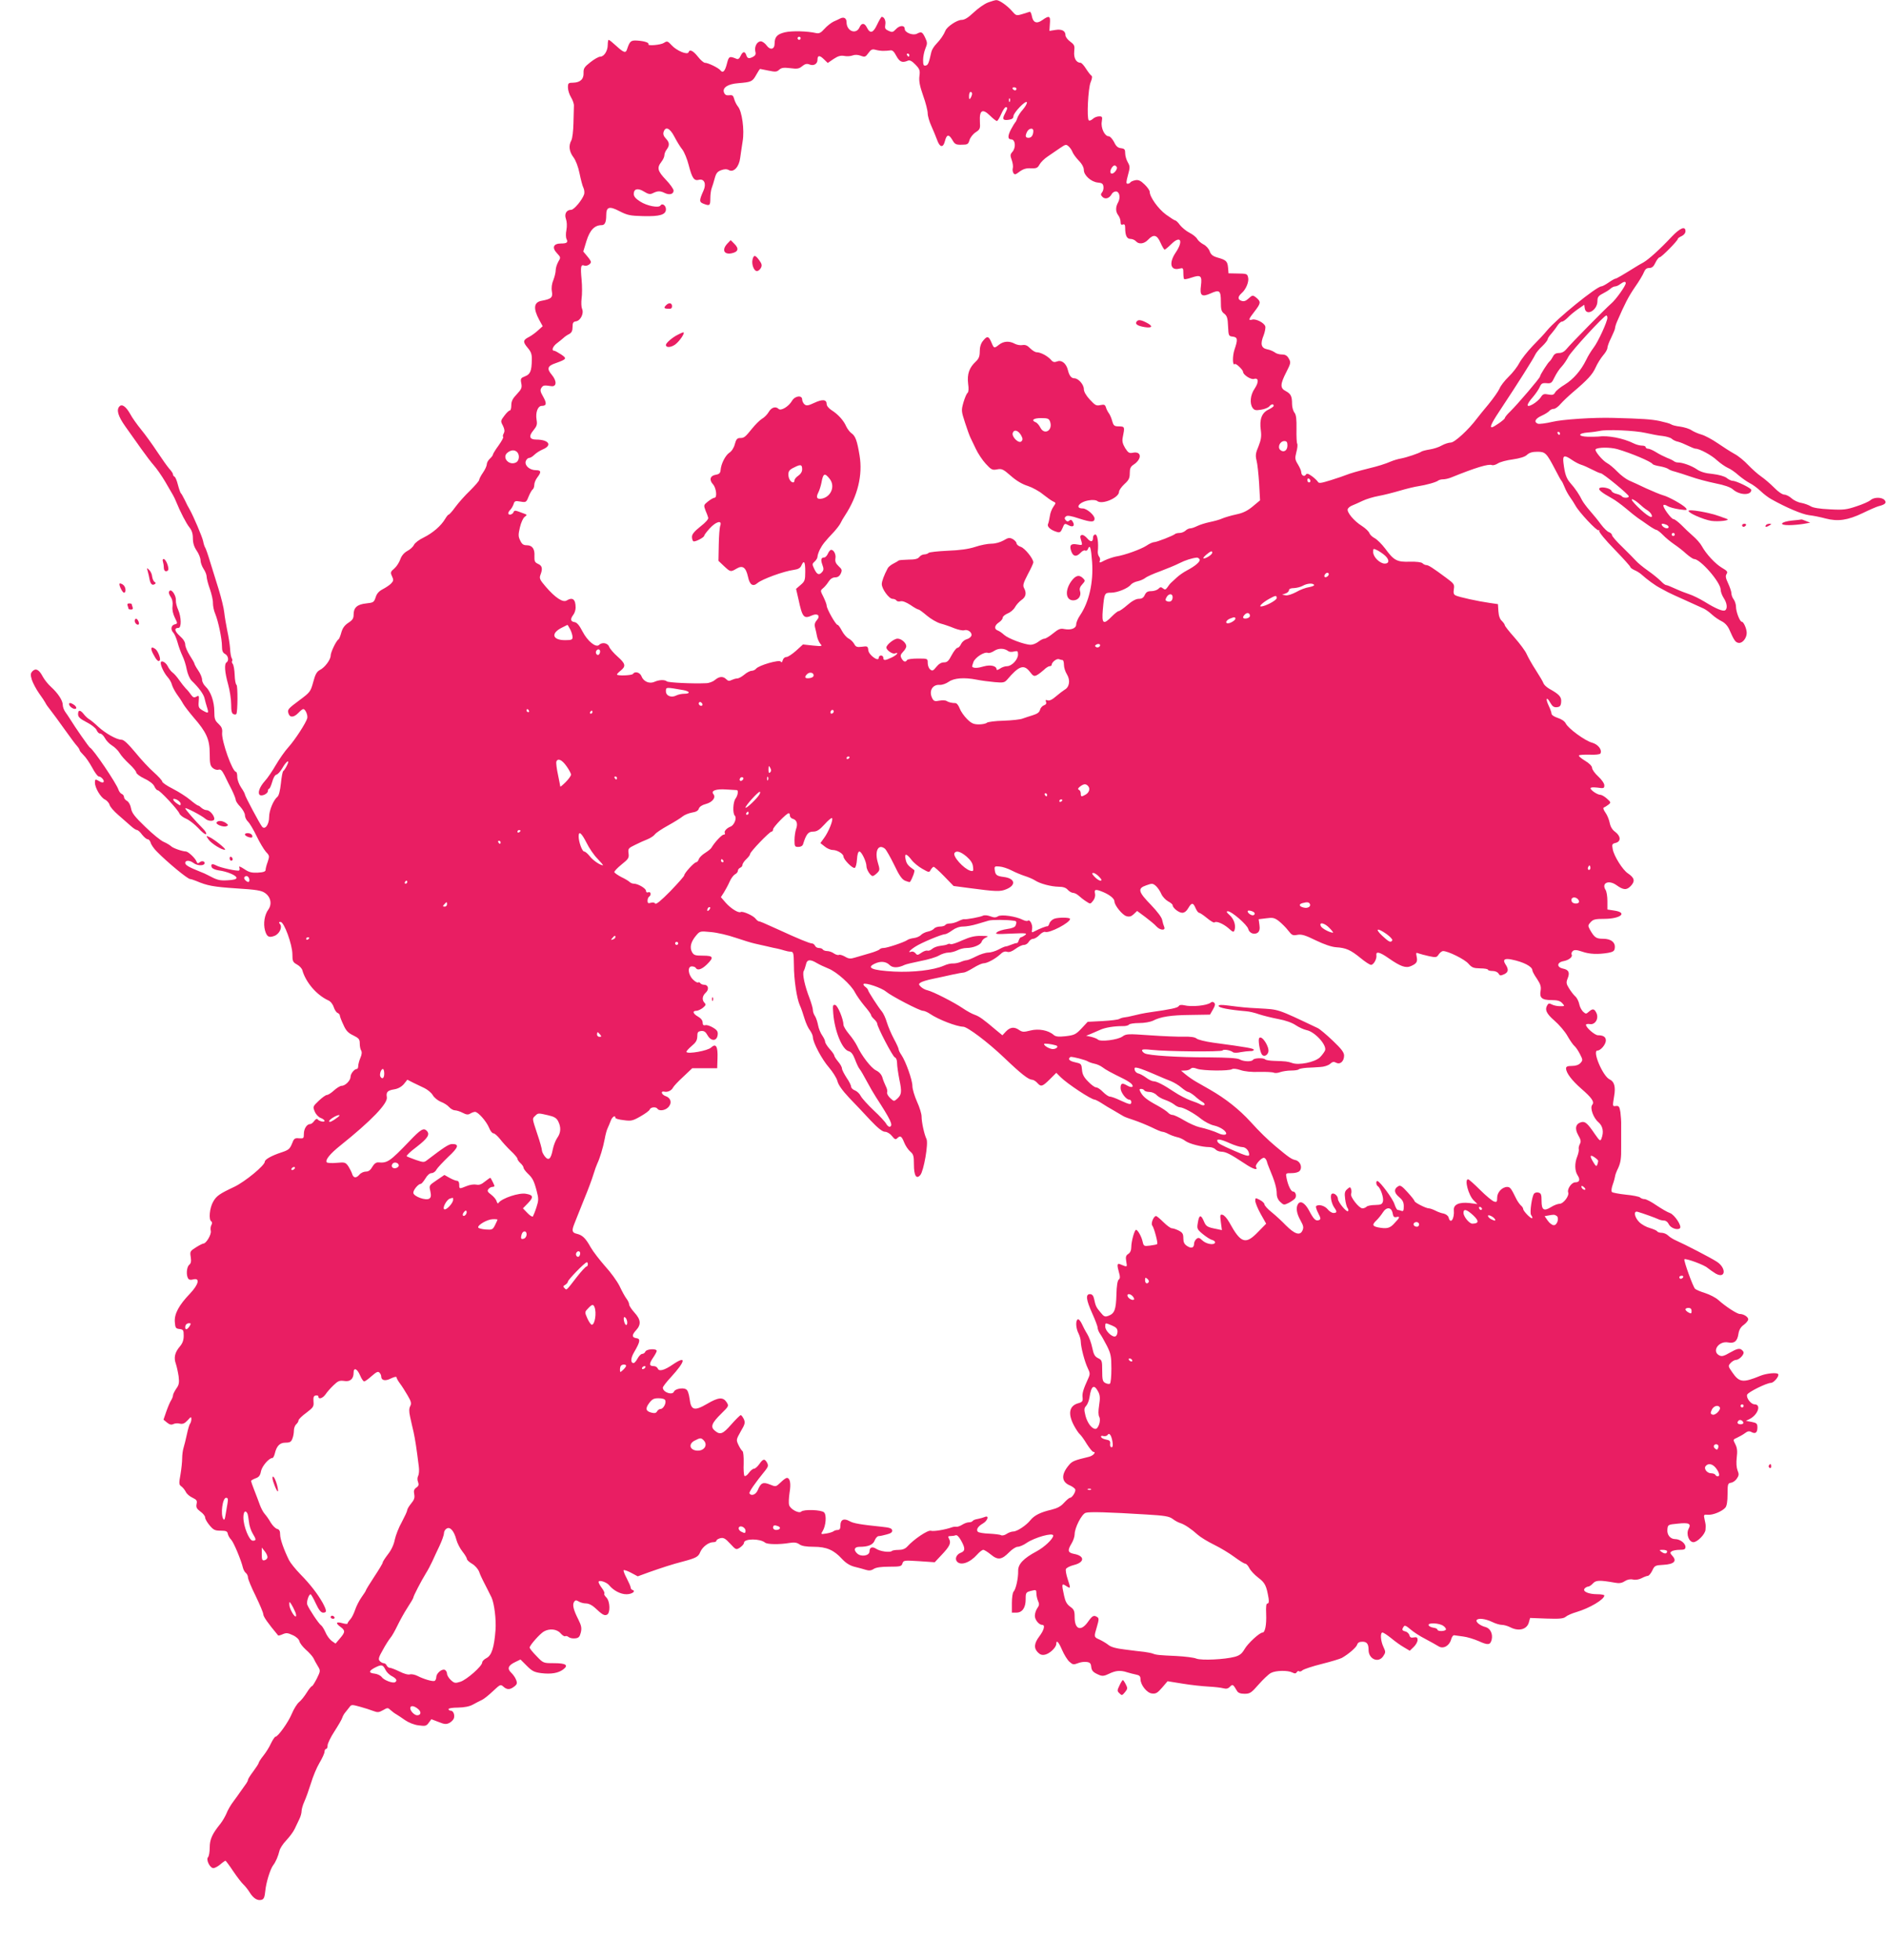 <?xml version="1.0" standalone="no"?>
<!DOCTYPE svg PUBLIC "-//W3C//DTD SVG 20010904//EN"
 "http://www.w3.org/TR/2001/REC-SVG-20010904/DTD/svg10.dtd">
<svg version="1.0" xmlns="http://www.w3.org/2000/svg"
 width="1232pt" height="1280pt" viewBox="0 0 1232 1280"
 preserveAspectRatio="xMidYMid meet">
<g transform="translate(0,1280) scale(0.1,-0.1)"
fill="#e91e63" stroke="none">
<path d="M6455 12784 c-23 -8 -64 -37 -93 -64 -38 -36 -61 -50 -81 -50 -29 0
-95 -44 -105 -70 -12 -29 -33 -59 -59 -86 -15 -15 -30 -39 -33 -53 -17 -76
-22 -86 -37 -89 -14 -3 -17 4 -17 36 0 22 7 56 15 75 14 33 13 40 -2 72 -18
37 -24 40 -53 25 -26 -14 -80 7 -80 31 0 26 -34 25 -59 -3 -18 -19 -24 -20
-47 -9 -22 10 -25 16 -21 40 5 25 -7 51 -23 51 -4 0 -17 -23 -30 -50 -26 -56
-46 -62 -67 -20 -15 31 -35 32 -48 2 -22 -50 -85 -26 -85 33 0 26 -17 36 -40
25 -8 -4 -28 -14 -45 -21 -16 -8 -43 -29 -59 -47 -24 -27 -35 -32 -55 -28 -56
13 -158 16 -204 5 -50 -12 -67 -30 -67 -74 0 -38 -29 -44 -52 -12 -11 15 -28
27 -38 27 -25 0 -43 -35 -36 -66 5 -17 1 -26 -13 -34 -28 -15 -39 -13 -46 10
-9 27 -23 25 -37 -5 -8 -18 -17 -24 -27 -19 -46 19 -50 17 -62 -30 -13 -52
-27 -66 -43 -45 -13 16 -80 49 -101 49 -8 0 -29 18 -46 40 -32 40 -54 50 -61
29 -7 -20 -78 10 -110 45 -26 28 -30 30 -51 16 -21 -14 -109 -21 -101 -9 6 10
-26 21 -72 24 -43 3 -50 -3 -68 -57 -8 -27 -22 -22 -70 22 -24 22 -46 40 -50
40 -3 0 -6 -15 -6 -33 0 -39 -24 -77 -49 -77 -10 0 -39 -16 -64 -36 -40 -31
-46 -41 -45 -70 2 -41 -22 -63 -69 -64 -30 0 -33 -3 -33 -31 0 -18 9 -46 20
-64 11 -18 20 -43 19 -56 0 -13 -2 -64 -3 -114 -1 -49 -7 -100 -14 -112 -19
-34 -14 -73 14 -110 15 -20 31 -61 40 -106 8 -39 19 -82 25 -93 6 -12 8 -31 5
-42 -12 -37 -66 -102 -85 -102 -31 0 -46 -27 -34 -60 6 -17 8 -45 3 -72 -5
-23 -4 -50 1 -59 11 -22 2 -29 -37 -29 -49 0 -60 -27 -26 -63 25 -27 26 -28 9
-56 -9 -16 -17 -41 -17 -55 0 -15 -7 -43 -15 -64 -10 -23 -14 -50 -10 -74 7
-41 -3 -50 -67 -62 -51 -9 -56 -49 -16 -124 l23 -42 -30 -27 c-16 -15 -42 -34
-59 -43 -40 -20 -42 -32 -9 -71 22 -26 28 -42 27 -78 -1 -73 -10 -95 -44 -108
-28 -11 -31 -15 -25 -45 6 -29 2 -39 -29 -72 -27 -28 -36 -46 -36 -72 0 -19
-4 -34 -9 -34 -6 0 -22 -15 -36 -34 -25 -33 -26 -36 -10 -65 11 -23 13 -36 6
-50 -6 -10 -8 -21 -4 -24 3 -4 -11 -29 -31 -57 -20 -27 -36 -54 -36 -58 0 -5
-9 -17 -20 -27 -11 -10 -20 -26 -20 -36 0 -10 -11 -35 -25 -55 -14 -20 -25
-42 -25 -48 0 -6 -27 -37 -59 -69 -33 -31 -76 -80 -96 -107 -20 -28 -40 -50
-44 -50 -4 0 -14 -13 -23 -28 -27 -46 -81 -92 -139 -121 -30 -14 -59 -36 -65
-49 -6 -13 -26 -31 -44 -40 -21 -12 -37 -31 -45 -54 -7 -20 -24 -47 -39 -60
-25 -21 -27 -26 -15 -51 11 -24 10 -30 -7 -48 -11 -11 -36 -27 -55 -37 -23
-12 -38 -28 -45 -52 -11 -33 -15 -35 -61 -40 -59 -6 -83 -27 -83 -72 0 -27 -7
-37 -35 -55 -24 -16 -37 -34 -45 -62 -6 -22 -14 -43 -19 -46 -15 -9 -51 -84
-51 -106 0 -26 -38 -78 -71 -94 -20 -11 -30 -29 -43 -79 -17 -62 -21 -67 -87
-116 -79 -59 -83 -63 -74 -90 9 -27 35 -25 64 5 13 14 27 25 32 25 14 0 31
-40 26 -60 -8 -30 -79 -140 -123 -189 -23 -25 -59 -77 -82 -116 -22 -38 -54
-86 -72 -105 -33 -37 -48 -76 -34 -90 13 -12 54 7 54 25 0 8 4 15 8 15 4 0 13
20 20 44 7 26 18 46 28 48 9 2 26 21 38 42 27 48 53 62 30 17 -8 -17 -19 -33
-24 -36 -4 -3 -11 -39 -15 -80 -5 -46 -13 -79 -22 -87 -27 -22 -55 -90 -55
-133 0 -49 -27 -86 -46 -63 -16 20 -112 200 -112 210 0 5 -11 26 -25 46 -14
21 -25 51 -25 69 0 18 -4 33 -8 33 -24 0 -95 201 -91 254 3 27 -3 40 -24 60
-23 21 -27 33 -27 80 0 64 -23 131 -57 163 -13 12 -23 32 -23 45 0 13 -11 40
-25 60 -14 20 -25 41 -25 45 0 4 -14 28 -30 53 -16 25 -30 57 -30 71 0 16 -12
36 -36 57 -34 31 -38 52 -8 52 20 0 19 70 -2 118 -9 20 -16 47 -15 60 3 31
-27 78 -41 64 -8 -8 -6 -19 6 -38 12 -17 16 -38 13 -63 -3 -23 3 -49 15 -74
19 -38 19 -39 -1 -44 -24 -6 -28 -35 -8 -55 7 -7 19 -35 27 -63 7 -27 22 -67
32 -88 10 -20 23 -60 28 -89 6 -29 19 -60 32 -73 47 -45 78 -88 84 -114 3 -14
10 -39 15 -55 14 -44 12 -47 -24 -27 -29 17 -32 22 -29 60 3 39 2 42 -15 32
-16 -8 -22 -5 -34 11 -8 12 -23 31 -35 42 -11 12 -31 37 -44 56 -13 19 -32 41
-42 48 -10 7 -25 26 -33 43 -14 27 -45 41 -45 20 0 -21 23 -67 44 -91 13 -14
26 -37 29 -51 4 -14 18 -41 31 -60 14 -19 33 -47 42 -64 9 -16 41 -57 69 -90
83 -95 105 -143 105 -235 0 -63 3 -80 19 -94 11 -10 27 -15 38 -12 14 5 23 -4
40 -37 11 -23 32 -66 47 -94 14 -29 26 -59 26 -66 0 -8 13 -28 30 -45 16 -18
30 -42 30 -55 0 -13 9 -32 20 -42 10 -9 36 -52 56 -94 20 -42 48 -88 61 -103
24 -25 24 -28 12 -65 -8 -21 -14 -45 -14 -53 0 -11 -14 -16 -50 -18 -41 -2
-58 2 -89 23 -26 17 -37 21 -33 11 3 -8 3 -17 -1 -20 -11 -6 -123 18 -150 33
-26 14 -37 9 -29 -12 3 -8 23 -17 44 -20 55 -7 118 -33 118 -49 0 -9 -18 -14
-58 -16 -54 -3 -68 1 -132 35 -11 6 -31 15 -45 20 -75 30 -100 44 -100 58 0
19 29 19 54 0 22 -17 62 -20 71 -6 9 15 -15 24 -30 11 -12 -10 -16 -9 -22 6
-8 21 -53 63 -68 64 -25 1 -86 22 -98 35 -8 7 -29 20 -48 28 -19 8 -73 52
-120 98 -70 67 -88 91 -93 121 -4 22 -15 42 -26 48 -11 6 -20 17 -20 26 0 8
-7 17 -15 20 -8 3 -17 16 -21 27 -12 40 -165 266 -186 275 -7 3 -98 134 -133
191 -5 9 -18 27 -27 40 -10 13 -18 35 -18 48 0 29 -31 76 -77 118 -19 17 -42
46 -52 64 -25 48 -46 60 -68 39 -14 -15 -15 -23 -5 -57 7 -21 28 -61 47 -88
19 -26 38 -55 42 -63 3 -8 18 -29 32 -46 14 -18 55 -73 91 -124 36 -50 73
-101 83 -111 9 -10 17 -23 17 -27 0 -5 12 -19 26 -33 14 -13 39 -50 56 -81 17
-32 36 -58 43 -58 16 0 40 -28 31 -37 -4 -4 -16 -2 -26 5 -27 16 -30 15 -30
-8 0 -33 36 -95 64 -110 15 -7 29 -24 32 -36 3 -12 28 -41 56 -65 27 -24 64
-56 81 -71 17 -16 36 -28 42 -28 6 0 21 -13 33 -30 13 -16 29 -30 36 -30 8 0
16 -10 20 -22 3 -13 21 -39 40 -58 73 -74 202 -180 218 -180 5 0 24 -6 41 -13
70 -30 110 -38 262 -48 130 -8 164 -14 186 -30 38 -26 47 -73 22 -108 -25 -34
-34 -91 -22 -136 12 -42 25 -50 62 -36 33 13 53 57 36 77 -9 11 -8 14 4 14 23
0 77 -149 77 -211 0 -45 3 -52 30 -67 17 -9 32 -26 35 -37 22 -79 93 -162 169
-197 15 -6 30 -25 36 -44 6 -18 17 -35 25 -38 8 -3 15 -11 15 -17 0 -6 10 -33
23 -60 17 -39 31 -54 65 -70 36 -18 42 -25 42 -52 0 -18 4 -39 9 -46 6 -10 5
-27 -5 -49 -8 -19 -14 -43 -14 -53 0 -11 -4 -19 -9 -19 -16 0 -41 -31 -41 -51
0 -24 -34 -59 -58 -59 -10 0 -32 -14 -50 -30 -18 -17 -39 -30 -47 -30 -7 0
-31 -17 -53 -38 -39 -37 -39 -39 -26 -70 7 -18 25 -37 39 -42 14 -5 25 -14 25
-19 0 -11 -38 -2 -46 11 -3 5 -13 0 -21 -11 -8 -12 -20 -21 -27 -21 -22 0 -41
-31 -41 -64 0 -29 -2 -31 -31 -29 -29 3 -34 -1 -47 -36 -14 -34 -23 -41 -69
-56 -64 -21 -108 -46 -108 -60 0 -25 -129 -131 -200 -165 -96 -45 -116 -59
-137 -96 -24 -41 -31 -118 -13 -129 6 -4 7 -13 1 -24 -6 -10 -7 -27 -4 -39 5
-22 -30 -82 -48 -82 -5 0 -27 -11 -49 -25 -38 -24 -40 -27 -34 -63 4 -28 2
-41 -10 -51 -17 -14 -21 -67 -7 -89 5 -9 17 -11 34 -6 45 11 35 -33 -22 -93
-73 -76 -103 -133 -99 -185 3 -39 6 -43 30 -46 25 -3 28 -7 28 -44 0 -28 -7
-49 -25 -70 -33 -39 -41 -73 -26 -114 6 -18 14 -55 18 -82 5 -41 2 -56 -16
-80 -11 -17 -21 -36 -21 -44 0 -7 -6 -22 -13 -33 -7 -11 -21 -44 -31 -73 l-18
-52 23 -19 c17 -14 29 -16 41 -10 10 5 29 7 42 3 19 -4 31 0 51 21 22 25 25
26 25 8 0 -10 -4 -23 -8 -29 -5 -5 -14 -36 -21 -69 -7 -33 -17 -73 -22 -89 -5
-16 -9 -47 -9 -69 0 -22 -5 -70 -11 -105 -11 -59 -10 -67 6 -78 10 -7 23 -24
29 -36 6 -13 26 -30 44 -38 27 -13 31 -19 26 -41 -4 -22 1 -31 25 -49 17 -12
31 -29 31 -39 0 -9 13 -32 29 -51 25 -30 35 -35 72 -35 36 0 44 -4 47 -20 2
-11 12 -29 23 -40 17 -19 64 -132 76 -182 3 -12 11 -28 19 -34 8 -6 14 -20 14
-30 0 -10 22 -64 50 -120 27 -56 50 -110 50 -120 0 -15 30 -58 97 -138 1 -2
15 1 30 8 23 10 33 9 65 -6 23 -10 41 -27 44 -40 3 -13 22 -37 42 -55 20 -17
42 -42 49 -54 6 -13 19 -37 29 -53 18 -30 18 -32 -6 -81 -14 -27 -28 -50 -32
-50 -4 0 -20 -19 -34 -42 -15 -24 -37 -52 -51 -63 -13 -11 -34 -45 -47 -76
-22 -54 -90 -149 -106 -149 -5 0 -18 -20 -30 -44 -11 -25 -34 -61 -51 -82 -16
-20 -29 -41 -29 -45 0 -5 -16 -29 -35 -55 -19 -25 -35 -50 -35 -56 0 -5 -8
-20 -18 -33 -9 -12 -24 -33 -32 -45 -8 -12 -29 -41 -46 -64 -17 -22 -37 -57
-44 -76 -8 -19 -25 -49 -39 -67 -55 -68 -71 -103 -71 -157 0 -28 -5 -57 -11
-63 -14 -14 9 -66 32 -71 9 -2 30 9 47 23 16 14 32 25 35 25 2 0 25 -30 50
-68 25 -37 55 -76 66 -86 12 -11 31 -35 42 -53 24 -39 52 -56 78 -48 15 4 20
18 24 58 5 54 32 141 51 167 17 21 33 60 41 93 3 16 23 47 44 69 21 22 47 56
56 76 10 21 24 50 31 65 8 16 14 39 14 51 0 12 8 40 18 62 10 21 29 75 43 119
13 44 38 104 56 134 18 30 33 63 33 73 0 10 5 18 10 18 6 0 10 10 10 23 0 12
20 54 45 92 25 39 48 78 51 89 3 10 12 26 20 35 7 9 19 24 27 34 12 17 16 17
67 3 30 -8 70 -21 88 -28 29 -11 37 -10 64 5 29 17 32 17 49 1 11 -10 27 -22
38 -28 10 -6 36 -23 57 -38 23 -16 60 -31 88 -34 43 -6 51 -5 66 16 l18 24 47
-18 c39 -16 51 -16 71 -6 13 7 26 21 29 30 7 23 -4 50 -21 50 -8 0 -14 5 -14
10 0 6 28 10 63 10 41 1 74 7 97 20 19 10 46 25 60 31 14 7 46 33 72 58 45 42
48 44 66 28 24 -22 44 -21 72 1 18 14 20 22 11 44 -5 14 -20 35 -32 46 -27 26
-20 47 26 69 l35 17 41 -41 c34 -34 48 -42 94 -48 65 -8 112 0 144 24 37 28
18 41 -60 41 -70 0 -70 0 -114 46 -25 25 -45 50 -45 56 0 15 68 91 93 105 37
21 85 16 109 -12 11 -13 25 -22 30 -19 5 3 15 1 23 -6 8 -6 26 -10 42 -8 23 2
30 10 37 38 7 29 4 45 -16 85 -32 63 -40 96 -28 115 8 12 13 13 30 3 11 -7 32
-13 48 -13 17 0 40 -11 58 -28 48 -45 61 -53 78 -46 24 9 22 88 -3 113 -11 11
-17 22 -13 25 3 4 -4 20 -16 36 -12 16 -22 34 -22 40 0 16 53 0 70 -22 28 -34
74 -58 112 -58 36 0 64 20 40 28 -7 2 -12 9 -12 15 0 7 -12 34 -26 61 -14 26
-23 50 -20 53 3 3 25 -4 49 -17 l43 -23 74 27 c82 29 153 52 215 68 91 24 107
32 119 63 15 35 55 65 86 65 11 0 20 4 20 10 0 5 11 12 25 16 21 5 33 -1 65
-36 38 -41 39 -41 64 -25 14 10 26 23 26 31 0 28 104 29 138 1 15 -12 94 -13
159 -2 31 5 48 3 65 -9 15 -11 45 -16 93 -16 84 0 132 -21 185 -79 24 -26 50
-43 80 -51 25 -6 58 -15 74 -20 22 -7 36 -6 53 5 15 10 48 15 102 15 72 0 80
2 86 21 7 21 11 21 109 15 l102 -7 45 48 c53 56 63 77 49 104 -9 16 -7 19 9
19 11 0 26 2 33 5 9 4 22 -9 36 -34 28 -50 28 -69 -2 -80 -28 -11 -40 -39 -25
-57 24 -29 84 -9 132 45 15 17 33 31 40 31 7 0 29 -14 50 -31 46 -38 71 -34
120 16 19 19 43 35 55 35 12 0 38 11 58 25 53 36 174 70 174 48 0 -21 -58 -76
-109 -103 -86 -46 -122 -84 -120 -129 1 -46 -15 -119 -30 -134 -6 -6 -11 -39
-11 -74 l0 -63 29 0 c39 0 61 32 61 87 0 45 1 47 43 57 24 6 27 4 27 -18 0
-14 5 -36 11 -50 9 -19 8 -29 -5 -47 -9 -13 -16 -35 -16 -50 0 -26 27 -59 48
-59 21 0 12 -34 -18 -74 -35 -46 -38 -78 -10 -106 15 -15 28 -19 48 -14 30 7
72 47 72 70 0 29 16 12 38 -40 13 -30 34 -64 47 -76 22 -20 28 -21 54 -11 16
7 42 11 57 9 23 -2 30 -9 32 -30 3 -28 12 -38 52 -55 21 -9 34 -7 65 8 43 21
74 24 119 9 17 -5 43 -12 59 -15 20 -4 27 -11 27 -29 0 -38 42 -91 75 -94 25
-3 36 3 66 38 l36 42 99 -16 c54 -9 131 -17 169 -19 39 -2 82 -7 96 -11 19 -5
31 -3 43 10 19 18 20 17 47 -28 7 -12 22 -18 49 -18 35 0 44 6 92 61 29 33 65
67 80 75 32 17 111 18 140 3 16 -8 22 -8 29 2 4 7 11 10 15 6 4 -4 14 -1 23 7
9 7 65 26 126 41 60 15 119 33 130 39 43 24 94 68 100 86 4 14 15 20 35 20 29
0 40 -15 40 -54 0 -60 65 -88 96 -40 16 24 16 28 1 60 -19 40 -22 94 -6 94 6
0 32 -17 58 -38 25 -21 63 -48 83 -59 l37 -22 25 24 c14 13 26 34 26 46 0 17
-5 20 -24 17 -18 -4 -26 0 -29 14 -3 11 -15 22 -26 25 -23 6 -25 11 -12 31 6
11 16 7 43 -16 19 -17 63 -46 99 -64 35 -19 74 -40 86 -48 30 -19 70 2 82 44
4 17 14 30 21 28 6 -1 33 -5 58 -8 26 -3 71 -17 101 -30 61 -28 76 -26 85 9 9
38 -9 75 -41 83 -33 8 -65 33 -57 45 9 15 57 9 99 -11 22 -11 51 -20 65 -20
14 0 38 -7 54 -15 55 -29 108 -16 122 28 l9 32 108 -4 c86 -3 111 0 125 12 9
8 40 22 68 30 88 26 184 83 184 109 0 4 -20 8 -45 8 -58 0 -99 18 -84 37 6 7
17 13 24 13 6 0 20 9 31 21 19 21 43 22 145 4 26 -5 44 -2 62 10 17 11 36 15
54 11 17 -4 40 0 57 9 15 8 34 15 40 15 7 0 20 16 29 34 15 33 19 35 73 38 69
4 90 24 59 58 -16 18 -17 23 -5 30 8 6 32 10 53 10 30 0 37 4 37 19 0 24 -36
51 -67 51 -32 0 -55 28 -51 64 3 30 4 31 68 37 74 8 89 0 70 -35 -17 -33 3
-86 32 -86 26 0 78 53 79 82 2 32 2 29 -6 66 -7 32 -6 33 22 31 32 -3 93 22
114 47 9 11 14 41 14 88 0 66 2 71 23 74 12 2 30 14 38 28 14 20 14 29 4 53
-7 19 -9 49 -5 84 5 41 3 62 -9 86 -16 31 -16 31 11 43 15 7 39 20 52 30 17
13 28 15 42 7 26 -14 39 -4 39 30 0 25 -5 30 -37 36 l-38 7 26 13 c54 29 75
95 30 95 -23 0 -56 43 -48 63 6 17 128 77 155 77 20 0 58 47 47 58 -10 11 -76
4 -114 -11 -117 -48 -139 -45 -186 23 -27 39 -27 41 -10 60 10 11 26 20 35 20
19 0 50 30 50 48 0 6 -8 15 -17 21 -14 7 -31 2 -70 -20 -43 -25 -56 -28 -73
-19 -50 27 -2 96 59 84 40 -8 60 8 67 56 4 26 15 45 35 59 16 12 29 28 29 36
0 16 -30 35 -55 35 -18 0 -92 48 -140 91 -16 15 -55 35 -85 45 -30 9 -60 22
-67 28 -14 13 -76 186 -70 193 9 8 131 -37 151 -56 12 -10 36 -26 53 -37 67
-38 72 38 5 79 -39 25 -203 110 -262 136 -19 8 -43 23 -53 33 -10 10 -29 18
-42 18 -13 0 -27 4 -30 10 -3 5 -24 14 -47 21 -23 6 -54 23 -70 39 -32 32 -39
76 -10 67 35 -10 118 -40 134 -48 10 -5 27 -9 38 -9 12 0 25 -10 31 -24 12
-25 57 -41 73 -26 14 14 -35 88 -65 99 -16 5 -55 28 -88 50 -33 23 -68 41 -78
41 -11 0 -24 5 -30 11 -5 5 -47 14 -92 18 -46 5 -87 13 -91 17 -6 6 -3 26 5
49 8 22 14 46 15 53 0 7 9 32 21 56 16 36 20 63 19 138 0 51 0 113 0 138 1 25
-2 64 -5 88 -6 36 -10 42 -29 40 -23 -3 -23 -3 -12 64 11 62 1 96 -30 110 -44
21 -115 188 -79 188 21 0 55 40 55 66 0 23 -17 34 -52 34 -20 0 -78 50 -78 68
0 5 11 7 24 5 35 -7 61 34 45 71 -14 30 -25 32 -51 9 -17 -15 -19 -15 -37 1
-10 10 -22 32 -25 50 -4 18 -15 41 -27 51 -11 10 -29 34 -40 52 -18 29 -19 38
-9 63 16 39 8 57 -29 65 -44 9 -42 41 3 49 36 7 62 29 52 44 -3 6 1 15 8 22
11 9 25 8 61 -4 48 -17 104 -19 170 -8 32 6 41 12 43 30 6 38 -24 62 -76 62
-46 0 -57 8 -87 61 -13 24 -12 28 6 48 17 18 31 21 92 21 104 1 151 41 62 54
l-45 7 0 55 c0 30 -5 63 -12 73 -28 45 20 67 70 32 47 -34 68 -35 96 -5 28 31
23 52 -20 81 -34 22 -91 113 -99 157 -6 32 -5 36 19 42 36 9 34 44 -3 72 -19
13 -31 34 -36 59 -4 20 -16 51 -28 67 -12 17 -17 31 -10 33 5 2 19 10 29 18
18 14 18 16 -9 40 -15 14 -35 25 -43 25 -19 0 -64 30 -64 43 0 6 17 7 45 4 41
-6 45 -5 45 15 0 12 -17 37 -40 58 -22 20 -40 45 -40 56 -1 12 -18 30 -47 47
-25 15 -43 31 -39 34 4 4 35 6 71 5 35 -2 66 2 69 7 14 23 -14 60 -53 71 -47
12 -158 94 -173 126 -7 14 -27 28 -52 36 -24 8 -41 19 -41 28 0 8 -9 32 -19
53 -22 47 -13 62 11 18 14 -24 24 -31 43 -29 20 2 26 9 28 34 3 33 -12 50 -77
86 -17 10 -34 25 -38 35 -3 10 -26 49 -50 86 -25 38 -51 85 -60 105 -8 20 -44
68 -79 108 -35 39 -64 76 -64 81 0 5 -9 18 -19 28 -13 11 -21 33 -23 64 l-3
46 -55 8 c-72 10 -201 38 -222 49 -12 6 -15 16 -11 41 5 31 1 36 -49 73 -89
66 -117 84 -131 84 -7 0 -18 5 -25 12 -7 7 -39 11 -82 10 -84 -3 -105 8 -161
85 -22 29 -52 59 -68 68 -16 8 -32 23 -36 34 -3 10 -25 31 -48 46 -52 32 -101
91 -93 111 3 8 17 19 31 24 13 5 44 19 67 30 23 11 69 25 102 31 34 6 97 22
141 35 44 13 98 26 120 29 52 8 117 26 130 37 5 4 19 8 32 8 12 0 35 5 50 11
163 66 246 91 269 82 8 -3 25 2 39 11 13 9 57 21 97 26 47 7 80 17 93 30 15
14 35 20 67 20 53 0 60 -7 119 -120 18 -36 36 -67 39 -70 4 -3 12 -21 20 -40
7 -19 23 -48 35 -65 12 -16 28 -42 36 -56 23 -43 141 -169 152 -162 6 3 7 1 4
-4 -4 -6 40 -60 98 -119 58 -60 105 -112 105 -117 0 -4 12 -13 27 -20 15 -6
35 -19 44 -27 39 -35 91 -73 122 -89 17 -9 41 -22 52 -28 11 -6 63 -30 115
-53 52 -24 106 -48 119 -54 13 -6 37 -23 54 -39 16 -15 44 -34 62 -43 21 -10
39 -29 50 -52 32 -73 41 -87 62 -90 25 -4 53 31 53 65 0 27 -20 73 -32 73 -13
0 -38 65 -38 98 0 15 -7 37 -15 48 -8 10 -15 28 -15 40 0 11 -10 40 -21 64
-16 34 -19 48 -11 61 10 15 5 21 -31 42 -43 26 -101 88 -131 142 -9 17 -35 46
-57 65 -22 19 -57 52 -77 73 -21 20 -43 37 -50 37 -15 0 -73 80 -66 91 3 5 15
2 27 -6 12 -7 47 -17 77 -21 50 -7 54 -6 42 9 -18 21 -113 74 -149 83 -15 4
-64 24 -108 44 -44 21 -96 45 -115 53 -19 9 -53 34 -75 57 -22 23 -52 48 -67
56 -30 16 -84 81 -75 90 14 14 96 14 142 1 90 -26 220 -81 230 -97 3 -5 24
-11 48 -15 23 -4 47 -12 54 -17 7 -6 27 -14 45 -18 18 -5 65 -20 103 -33 39
-14 111 -33 160 -43 60 -12 98 -25 115 -40 44 -39 120 -40 120 -3 0 11 -98 59
-121 59 -9 0 -27 8 -40 19 -15 11 -50 21 -92 26 -47 4 -80 14 -104 31 -34 23
-92 44 -123 44 -9 0 -20 4 -25 8 -6 5 -26 15 -45 22 -19 8 -52 24 -72 37 -21
13 -44 23 -53 23 -8 0 -15 5 -15 10 0 6 -11 10 -24 10 -13 0 -37 6 -53 14 -70
35 -171 54 -233 45 -8 -1 -39 -1 -68 -1 -68 2 -66 23 3 28 28 2 61 7 75 10 44
11 230 3 299 -13 36 -8 86 -18 111 -20 25 -3 52 -11 60 -18 8 -8 27 -17 43
-20 15 -4 44 -16 64 -26 21 -10 42 -19 49 -19 26 0 104 -42 140 -76 21 -19 53
-41 70 -49 18 -7 49 -29 70 -48 22 -19 55 -42 74 -52 19 -9 51 -33 71 -52 20
-19 51 -43 70 -53 98 -55 200 -98 245 -104 28 -3 77 -13 110 -22 80 -21 145
-11 241 35 43 21 89 41 103 45 44 11 56 22 41 40 -17 20 -69 21 -92 0 -9 -8
-50 -27 -91 -40 -65 -22 -85 -25 -175 -20 -66 3 -110 10 -125 20 -13 8 -40 18
-61 22 -21 3 -50 17 -64 30 -14 13 -36 24 -47 24 -13 0 -41 19 -66 45 -25 25
-63 58 -85 73 -22 15 -60 49 -85 75 -25 27 -65 60 -90 73 -25 14 -74 45 -110
70 -35 24 -83 50 -105 56 -22 6 -51 19 -65 28 -14 10 -47 20 -74 24 -27 3 -54
10 -60 15 -6 5 -40 14 -76 22 -55 11 -109 15 -300 20 -130 4 -336 -10 -401
-26 -42 -10 -84 -15 -93 -12 -28 11 -18 33 24 52 22 10 45 24 51 32 6 7 19 13
29 13 10 0 30 15 45 33 15 17 51 51 79 75 97 82 129 117 149 162 11 25 33 60
48 78 16 18 29 40 29 50 0 9 11 40 25 67 13 28 25 55 25 62 0 7 6 27 14 45 50
115 73 160 116 223 27 38 53 82 59 98 8 19 17 27 35 27 17 0 28 9 40 35 9 19
22 35 28 35 11 0 118 108 118 120 0 4 11 12 25 18 15 7 25 20 25 32 0 36 -35
22 -91 -37 -75 -80 -149 -147 -184 -167 -17 -9 -39 -22 -50 -29 -82 -51 -126
-77 -133 -77 -4 0 -24 -11 -44 -25 -20 -14 -41 -25 -47 -25 -31 0 -294 -213
-356 -289 -16 -20 -59 -66 -94 -101 -34 -36 -73 -85 -86 -110 -13 -25 -44 -65
-70 -90 -26 -25 -53 -60 -60 -78 -8 -18 -40 -63 -70 -100 -31 -37 -66 -80 -78
-96 -54 -72 -145 -156 -170 -156 -14 0 -41 -9 -59 -19 -18 -11 -53 -22 -78
-26 -25 -4 -49 -10 -55 -14 -15 -11 -96 -38 -133 -45 -19 -3 -48 -12 -65 -19
-39 -17 -88 -32 -147 -46 -72 -18 -123 -33 -145 -42 -11 -5 -56 -20 -100 -34
-67 -21 -81 -23 -87 -10 -5 7 -22 24 -39 36 -24 17 -33 19 -39 9 -10 -16 -30
-4 -30 17 0 9 -10 31 -22 51 -19 31 -20 39 -10 79 7 24 9 49 6 55 -4 5 -6 49
-5 97 1 63 -2 92 -13 106 -9 11 -16 37 -16 57 0 51 -8 66 -41 84 -38 19 -37
45 3 123 30 59 31 64 17 89 -11 20 -23 27 -45 27 -17 0 -38 6 -47 14 -10 7
-32 17 -50 20 -39 8 -46 35 -22 93 8 22 13 48 10 57 -7 23 -60 50 -84 44 -28
-7 -27 0 14 53 41 53 42 63 15 87 -26 22 -29 21 -56 -4 -15 -14 -29 -19 -43
-14 -27 8 -27 27 0 51 29 25 49 76 42 102 -6 25 -8 25 -78 26 l-50 1 -3 37
c-4 42 -12 50 -69 66 -31 9 -43 19 -51 41 -6 17 -24 37 -41 45 -17 9 -35 25
-41 36 -6 11 -28 29 -50 40 -22 11 -49 34 -62 50 -12 17 -26 30 -30 30 -5 0
-33 18 -62 39 -51 38 -106 115 -106 149 0 8 -15 30 -33 47 -26 25 -40 32 -61
28 -14 -3 -29 -9 -32 -14 -3 -5 -11 -9 -18 -9 -11 0 -10 11 2 56 14 51 14 57
-1 84 -9 15 -17 42 -17 58 0 26 -4 31 -27 34 -21 2 -33 13 -46 41 -11 20 -26
37 -35 37 -26 0 -52 54 -45 95 5 32 3 35 -17 35 -13 0 -32 -7 -42 -17 -10 -9
-21 -13 -26 -9 -14 14 -4 209 12 248 10 24 12 39 6 43 -6 4 -22 24 -36 46 -13
21 -29 39 -36 39 -28 0 -45 31 -41 73 4 38 2 44 -26 65 -17 12 -31 31 -31 41
0 30 -24 42 -67 35 l-38 -6 3 46 c5 53 -4 57 -50 24 -37 -26 -60 -16 -68 28
-3 16 -9 28 -13 27 -4 -1 -26 -8 -48 -15 -40 -12 -42 -11 -68 19 -31 36 -84
73 -103 72 -7 0 -31 -7 -53 -15z m-1225 -234 c0 -5 -4 -10 -10 -10 -5 0 -10 5
-10 10 0 6 5 10 10 10 6 0 10 -4 10 -10z m540 -82 c14 0 34 1 45 3 14 3 25 -7
40 -36 22 -40 39 -47 76 -31 12 5 27 -3 49 -26 28 -29 31 -38 26 -75 -4 -32 2
-64 24 -127 17 -46 30 -99 30 -116 0 -17 11 -55 24 -83 13 -29 30 -70 38 -92
17 -48 39 -52 50 -8 12 46 25 49 48 11 17 -30 24 -34 62 -33 38 0 43 3 51 30
5 17 23 40 40 51 29 19 31 24 28 70 -4 75 17 87 65 40 20 -20 41 -36 46 -36 5
0 17 20 28 45 11 25 24 45 30 45 13 0 13 -6 -5 -41 -20 -37 -14 -47 25 -41 21
3 30 10 30 23 0 23 82 108 88 91 2 -7 -10 -28 -26 -47 -17 -18 -33 -44 -37
-57 -4 -13 -10 -25 -14 -28 -3 -3 -15 -23 -27 -45 -22 -42 -22 -65 1 -65 28 0
33 -54 8 -82 -14 -16 -15 -23 -4 -53 7 -19 10 -43 7 -53 -3 -9 -1 -24 4 -32 8
-12 14 -11 41 10 24 17 44 23 74 21 35 -1 43 2 55 24 8 15 32 39 55 54 22 15
58 40 79 54 37 25 40 26 57 11 10 -9 21 -26 25 -37 4 -11 22 -36 40 -55 22
-22 34 -45 34 -62 0 -35 48 -78 92 -82 26 -2 34 -8 36 -26 2 -13 -2 -30 -9
-38 -10 -12 -9 -18 3 -30 17 -17 44 -10 59 17 5 11 18 19 28 19 24 0 32 -40
15 -71 -18 -32 -17 -61 1 -85 8 -10 15 -30 15 -43 0 -16 4 -21 15 -17 11 4 15
-2 15 -22 0 -50 11 -72 35 -72 12 0 28 -7 35 -15 19 -22 54 -18 80 10 36 38
58 32 81 -20 11 -25 23 -45 27 -45 3 0 23 16 43 36 61 60 81 22 29 -55 -46
-68 -34 -120 24 -105 24 6 26 4 26 -28 0 -19 2 -37 5 -40 3 -3 24 1 47 9 62
21 71 13 63 -52 -9 -66 5 -77 65 -50 56 25 65 18 65 -54 0 -52 3 -65 22 -79
18 -14 23 -29 25 -82 3 -63 4 -65 31 -68 32 -4 34 -18 11 -85 -14 -42 -13
-109 2 -94 7 7 54 -38 54 -51 0 -19 52 -53 72 -46 30 9 32 -21 4 -63 -29 -42
-34 -98 -13 -127 11 -15 21 -17 55 -11 22 3 46 13 53 21 13 16 29 19 29 4 0
-5 -16 -16 -35 -25 -43 -21 -59 -64 -49 -134 5 -40 2 -62 -15 -105 -19 -44
-21 -60 -13 -92 6 -22 13 -89 17 -150 l6 -111 -48 -40 c-35 -29 -64 -43 -108
-52 -33 -7 -73 -19 -90 -26 -16 -8 -54 -18 -83 -24 -29 -6 -66 -18 -82 -26
-16 -8 -36 -15 -45 -15 -9 0 -23 -7 -31 -15 -9 -8 -26 -15 -38 -15 -12 0 -26
-3 -29 -6 -11 -11 -121 -54 -138 -54 -9 0 -31 -10 -50 -23 -37 -24 -142 -62
-200 -71 -19 -4 -52 -15 -73 -25 -31 -17 -37 -17 -32 -4 4 9 2 21 -4 28 -6 7
-9 21 -9 31 6 61 -2 114 -16 114 -8 0 -15 -9 -15 -19 0 -31 -15 -33 -39 -5
-12 14 -27 23 -34 21 -13 -5 -13 -9 -2 -45 6 -22 5 -23 -29 -17 -42 8 -53 -6
-37 -48 13 -32 33 -34 60 -6 11 12 24 18 30 14 6 -3 14 1 17 9 14 35 21 11 28
-85 9 -132 -20 -260 -79 -347 -14 -20 -25 -47 -25 -59 0 -26 -34 -39 -80 -30
-23 5 -37 -1 -70 -28 -23 -19 -49 -35 -57 -35 -8 0 -26 -9 -40 -20 -14 -11
-36 -20 -50 -20 -39 0 -146 40 -173 64 -14 13 -33 26 -42 29 -26 9 -22 34 7
53 14 9 25 23 25 31 0 8 15 20 33 28 18 7 39 25 47 40 8 15 27 36 42 47 30 20
35 46 17 79 -9 17 -4 33 25 89 20 37 36 72 36 78 0 24 -55 92 -81 101 -16 5
-29 16 -29 24 0 7 -11 19 -24 27 -22 11 -29 10 -61 -9 -22 -12 -53 -21 -79
-21 -23 0 -71 -9 -106 -21 -43 -14 -99 -22 -179 -25 -64 -3 -120 -9 -125 -14
-6 -6 -19 -10 -29 -10 -11 0 -25 -8 -32 -17 -9 -12 -28 -17 -71 -17 -33 -1
-61 -3 -64 -6 -3 -3 -18 -12 -34 -20 -16 -8 -33 -22 -37 -30 -25 -47 -39 -86
-39 -104 0 -31 47 -96 70 -96 10 0 22 -5 26 -11 3 -6 16 -8 27 -5 13 3 36 -6
64 -24 24 -17 48 -30 53 -30 5 0 29 -18 55 -40 25 -21 64 -44 88 -51 23 -6 64
-20 90 -31 26 -10 56 -17 66 -13 24 7 54 -16 46 -37 -4 -9 -18 -19 -31 -22
-14 -4 -30 -18 -36 -31 -6 -14 -17 -25 -24 -25 -6 0 -23 -21 -37 -47 -20 -39
-30 -48 -51 -48 -17 0 -34 -10 -50 -30 -20 -25 -26 -28 -40 -16 -9 7 -16 26
-16 42 0 29 0 29 -64 29 -36 0 -68 -4 -71 -10 -10 -16 -23 -12 -36 11 -9 17
-7 25 10 43 12 12 21 28 21 36 0 22 -32 50 -57 50 -23 0 -73 -40 -73 -58 0
-17 39 -44 55 -39 31 12 14 -10 -20 -26 -44 -21 -55 -21 -55 -2 0 8 -7 15 -15
15 -8 0 -15 -7 -15 -15 0 -29 -65 18 -68 49 -3 27 -6 28 -42 23 -32 -4 -40 -1
-50 18 -7 13 -23 29 -37 36 -14 7 -33 30 -44 51 -11 21 -23 38 -28 38 -12 0
-71 105 -71 125 0 9 -10 34 -21 57 -21 41 -21 42 -3 57 11 9 27 28 37 44 11
17 26 27 42 27 17 0 29 8 37 25 10 22 8 28 -14 48 -19 18 -24 31 -21 51 5 25
-10 56 -28 56 -5 0 -15 -11 -21 -25 -6 -14 -17 -25 -24 -25 -21 0 -24 -15 -12
-48 9 -24 9 -34 -1 -46 -20 -24 -34 -19 -52 19 -15 31 -14 34 3 49 10 9 18 23
18 31 0 9 7 30 16 48 17 32 29 48 93 116 18 20 37 45 42 56 5 11 18 34 29 50
83 127 116 263 95 390 -16 97 -27 129 -54 147 -11 8 -25 27 -33 43 -17 40 -55
81 -95 106 -19 12 -33 29 -33 40 0 31 -27 34 -80 9 -41 -19 -52 -21 -65 -10
-8 7 -15 21 -15 31 0 31 -48 25 -67 -9 -21 -36 -72 -67 -87 -52 -19 19 -47 10
-64 -19 -9 -16 -29 -37 -44 -45 -15 -9 -44 -38 -65 -64 -46 -57 -52 -62 -80
-62 -17 0 -25 -9 -33 -40 -6 -24 -21 -47 -36 -56 -26 -18 -54 -72 -57 -114 -2
-19 -9 -26 -32 -30 -37 -6 -44 -34 -17 -63 21 -24 28 -87 9 -87 -7 0 -25 -11
-42 -24 -29 -23 -29 -25 -17 -58 8 -18 16 -40 18 -48 3 -9 -16 -31 -51 -58
-39 -31 -55 -50 -55 -67 0 -13 4 -26 9 -29 10 -7 71 25 71 36 0 5 16 26 36 48
41 45 82 56 69 18 -5 -13 -9 -70 -10 -126 l-2 -104 36 -34 c42 -39 43 -40 82
-17 40 24 61 9 75 -53 11 -53 32 -67 62 -41 29 25 170 77 237 86 29 4 43 12
50 29 17 38 25 25 25 -40 0 -56 -3 -64 -30 -87 l-30 -26 15 -65 c26 -122 35
-133 90 -108 36 16 56 -3 31 -31 -13 -15 -17 -28 -12 -48 4 -15 10 -41 13 -58
3 -16 13 -38 21 -48 15 -17 13 -18 -49 -12 l-64 7 -45 -41 c-25 -22 -53 -41
-63 -41 -11 0 -21 -9 -24 -21 -4 -14 -8 -17 -13 -9 -9 15 -143 -24 -161 -46
-6 -8 -20 -14 -29 -14 -10 0 -32 -11 -48 -25 -17 -14 -37 -25 -47 -25 -9 0
-25 -5 -36 -10 -15 -8 -23 -7 -35 5 -21 21 -46 19 -74 -5 -13 -11 -39 -21 -59
-21 -89 -4 -247 4 -255 12 -14 12 -50 11 -81 -3 -33 -15 -72 2 -85 37 -10 25
-43 34 -55 15 -7 -11 -105 -14 -105 -4 0 3 11 15 25 26 35 28 31 45 -21 91
-25 22 -50 51 -55 64 -9 25 -46 32 -66 12 -20 -20 -75 24 -108 88 -21 41 -37
59 -52 61 -27 4 -29 20 -8 48 8 10 15 31 15 46 0 55 -19 71 -59 47 -24 -15
-75 19 -136 90 -39 45 -43 55 -35 77 16 41 12 60 -15 72 -22 10 -25 18 -24 51
3 47 -14 71 -51 71 -21 0 -31 7 -42 31 -13 26 -13 38 -2 85 7 31 21 62 31 69
15 11 16 14 3 19 -8 3 -28 10 -43 16 -22 8 -29 7 -33 -5 -7 -16 -34 -21 -34
-6 0 5 6 16 14 23 7 8 17 24 21 37 6 20 11 22 45 16 36 -6 38 -5 53 33 9 22
21 43 27 47 5 3 10 17 10 29 0 13 9 35 20 49 27 35 25 47 -9 47 -41 0 -75 30
-67 58 4 12 14 22 22 22 8 0 23 9 35 21 11 11 36 27 55 35 64 27 38 64 -44 64
-44 0 -50 22 -17 61 22 27 25 38 20 68 -8 48 8 91 34 91 31 0 34 16 9 60 -18
31 -21 43 -12 57 12 18 17 19 64 12 36 -6 39 32 5 73 -35 41 -29 59 25 77 72
26 75 30 35 57 -20 13 -40 24 -45 24 -20 0 -9 29 18 49 15 11 34 27 42 34 8 8
25 20 38 26 16 9 22 21 22 46 0 27 4 34 22 37 30 4 54 52 40 82 -5 12 -6 42
-3 67 4 25 4 81 0 124 -8 85 -5 100 18 91 16 -6 43 10 43 24 0 5 -11 22 -25
38 l-25 30 21 69 c22 71 53 103 99 103 21 0 30 19 30 65 0 55 20 61 87 26 51
-26 69 -30 153 -32 111 -3 150 9 150 45 0 25 -25 42 -36 24 -11 -17 -87 -3
-132 26 -30 19 -42 33 -42 50 0 34 27 40 67 15 28 -17 39 -19 56 -11 32 16 49
17 79 2 31 -15 58 -8 58 16 0 9 -22 41 -50 70 -55 58 -60 78 -30 117 11 14 20
33 20 44 0 10 7 27 15 37 20 27 19 46 -6 72 -14 15 -19 29 -14 43 12 38 41 25
70 -31 15 -29 38 -67 52 -84 13 -17 32 -63 42 -103 22 -85 35 -103 66 -95 35
9 50 -26 31 -69 -29 -65 -30 -76 -1 -87 41 -16 45 -13 45 35 0 24 4 54 9 67 5
13 14 42 20 65 9 33 18 43 42 52 22 8 37 8 51 0 31 -16 66 22 73 80 3 25 11
74 16 108 13 74 -4 197 -31 228 -9 11 -20 33 -24 48 -6 23 -11 28 -33 25 -19
-2 -28 3 -34 19 -11 31 26 55 94 60 84 7 92 10 116 53 12 22 24 40 26 40 2 0
27 -5 55 -11 44 -9 54 -9 70 6 15 13 29 15 72 10 45 -6 58 -4 78 13 19 15 30
18 48 11 28 -11 52 4 52 31 0 29 13 31 40 5 l27 -26 38 26 c29 19 46 24 69 20
17 -4 42 -2 55 3 16 6 35 5 54 -2 26 -10 31 -8 49 17 17 24 26 28 47 22 14 -4
37 -7 51 -7z m170 -28 c0 -5 -2 -10 -4 -10 -3 0 -8 5 -11 10 -3 6 -1 10 4 10
6 0 11 -4 11 -10z m700 -220 c0 -5 -4 -10 -9 -10 -6 0 -13 5 -16 10 -3 6 1 10
9 10 9 0 16 -4 16 -10z m-290 -32 c0 -7 -5 -20 -10 -28 -8 -12 -10 -9 -10 13
0 15 5 27 10 27 6 0 10 -6 10 -12z m247 -50 c-3 -8 -6 -5 -6 6 -1 11 2 17 5
13 3 -3 4 -12 1 -19z m153 -192 c0 -28 -12 -46 -31 -46 -21 0 -24 12 -9 41 12
22 40 26 40 5z m545 -237 c4 -5 -1 -19 -11 -30 -22 -25 -41 -10 -25 20 13 23
26 27 36 10z m3325 -758 c0 -17 -65 -108 -95 -133 -37 -32 -266 -264 -293
-298 -13 -16 -30 -25 -48 -25 -20 0 -32 -7 -40 -24 -7 -13 -16 -26 -21 -30
-12 -9 -63 -89 -63 -99 0 -10 -145 -180 -196 -230 -19 -18 -34 -37 -34 -42 0
-9 -73 -60 -85 -60 -16 0 3 36 68 133 93 140 205 316 216 342 5 11 25 36 45
54 20 19 36 40 36 46 0 5 10 21 23 35 12 14 30 37 40 53 10 15 23 27 30 27 8
0 24 12 38 26 13 14 43 39 66 55 l42 29 3 -22 c8 -56 83 -15 83 46 0 25 6 34
33 48 18 9 41 23 51 32 10 9 24 16 32 16 8 0 23 7 33 15 23 17 36 19 36 6z
m-120 -226 c0 -25 -61 -158 -90 -195 -15 -20 -37 -55 -48 -79 -34 -70 -84
-127 -140 -162 -29 -17 -58 -41 -63 -51 -9 -16 -17 -19 -44 -14 -29 6 -37 3
-50 -18 -9 -14 -32 -34 -51 -45 -46 -27 -46 -5 -1 46 18 21 38 50 45 66 10 23
17 27 44 25 30 -3 35 1 53 39 11 23 32 55 47 70 14 15 34 45 44 65 19 36 232
268 247 268 4 0 7 -7 7 -15z m-310 -755 c0 -5 -2 -10 -4 -10 -3 0 -8 5 -11 10
-3 6 -1 10 4 10 6 0 11 -4 11 -10z m-1780 -79 c0 -34 -26 -49 -48 -28 -18 19
0 57 28 57 15 0 20 -7 20 -29z m-5032 -43 c18 -18 14 -56 -6 -67 -47 -25 -97
33 -56 64 23 18 46 19 62 3z m6892 -52 c19 -13 46 -27 60 -31 14 -4 45 -18 70
-31 25 -13 50 -24 56 -24 15 0 184 -139 184 -151 0 -12 -37 -12 -45 0 -3 5
-18 12 -34 16 -16 3 -32 12 -34 20 -7 17 -66 30 -79 17 -9 -9 15 -29 82 -66
19 -10 60 -40 90 -65 30 -26 66 -54 80 -64 14 -9 44 -30 68 -47 23 -16 47 -30
52 -30 6 0 25 -15 43 -33 17 -18 50 -45 72 -60 22 -15 58 -42 79 -62 22 -19
45 -35 52 -35 41 0 173 -151 174 -200 0 -14 9 -38 20 -55 22 -33 26 -70 9 -80
-13 -9 -60 10 -134 56 -33 20 -78 42 -100 49 -22 7 -63 23 -91 36 -28 13 -55
24 -61 24 -5 0 -20 11 -33 25 -14 14 -51 45 -84 68 -33 23 -69 53 -80 66 -12
13 -51 53 -88 89 -38 36 -68 71 -68 78 0 7 -9 15 -19 19 -11 3 -34 26 -53 51
-18 25 -51 65 -73 90 -22 25 -44 56 -50 67 -16 34 -46 79 -76 112 -27 31 -37
59 -46 133 -6 50 5 54 57 18z m-5030 -61 c0 -15 -10 -31 -25 -41 -14 -9 -25
-23 -25 -30 0 -8 -4 -14 -8 -14 -17 0 -32 25 -32 52 0 22 8 32 38 46 43 22 52
19 52 -13z m180 -62 c36 -46 11 -113 -47 -128 -35 -8 -45 5 -28 38 8 15 17 45
21 65 11 62 21 67 54 25z m3140 -14 c0 -5 -4 -9 -10 -9 -5 0 -10 7 -10 16 0 8
5 12 10 9 6 -3 10 -10 10 -16z m2146 -147 c16 -15 41 -36 57 -45 30 -20 40
-55 10 -38 -36 19 -128 110 -112 111 8 0 28 -13 45 -28z m178 -138 c9 -3 16
-10 16 -15 0 -14 -26 -10 -40 6 -13 16 -3 20 24 9z m56 -64 c0 -5 -4 -10 -10
-10 -5 0 -10 5 -10 10 0 6 5 10 10 10 6 0 10 -4 10 -10z m-1889 -141 c26 -26
24 -49 -5 -49 -32 0 -76 43 -76 75 0 25 0 25 31 10 16 -9 39 -25 50 -36z
m-1133 19 c-5 -14 -50 -40 -57 -33 -5 5 41 44 52 45 5 0 7 -6 5 -12z m-82 -40
c8 -13 -26 -43 -83 -73 -21 -11 -50 -31 -65 -45 -15 -14 -32 -29 -38 -35 -6
-5 -17 -19 -24 -30 -11 -16 -17 -17 -29 -7 -12 10 -18 10 -30 -3 -9 -8 -29
-15 -47 -15 -23 0 -33 -6 -42 -25 -8 -18 -19 -25 -39 -25 -18 0 -44 -14 -74
-40 -25 -22 -51 -40 -57 -40 -6 0 -26 -16 -45 -35 -55 -57 -67 -49 -59 43 10
110 11 112 54 112 41 0 110 28 130 53 7 9 28 19 45 22 18 4 39 14 48 21 9 8
53 28 98 44 45 17 101 40 124 52 39 20 84 34 114 37 6 1 15 -4 19 -11z m844
-97 c0 -12 -20 -25 -27 -18 -7 7 6 27 18 27 5 0 9 -4 9 -9z m-96 -70 c3 -5
-12 -11 -33 -15 -21 -3 -59 -17 -84 -32 -27 -14 -56 -24 -69 -21 l-23 4 23 8
c12 4 22 14 22 21 0 9 12 14 33 14 17 1 43 7 57 15 28 16 66 19 74 6z m-924
-80 c0 -24 -15 -35 -36 -27 -12 4 -13 10 -4 26 14 26 40 26 40 1z m680 -6 c0
-15 -76 -55 -103 -55 -16 0 13 27 54 50 42 23 49 24 49 5z m-175 -116 c0 -8
-10 -15 -22 -17 -25 -4 -30 7 -11 26 15 15 33 10 33 -9z m-95 -19 c0 -10 -32
-30 -49 -30 -20 0 -11 20 12 30 29 12 37 12 37 0z m-4345 -70 c8 -16 15 -38
15 -50 0 -17 -6 -20 -49 -20 -83 0 -95 45 -20 82 19 10 35 18 36 18 1 0 9 -13
18 -30z m3457 -112 c-6 -6 -16 -7 -22 -3 -9 6 -9 9 1 16 17 10 34 0 21 -13z
m-595 -30 c6 -5 23 -6 37 -2 23 5 26 3 26 -20 0 -33 -41 -76 -72 -76 -13 0
-34 -7 -46 -16 -12 -8 -22 -11 -22 -5 0 23 -39 32 -83 20 -39 -12 -66 -13 -76
-3 -2 2 2 16 8 32 13 31 72 68 94 59 8 -3 27 3 43 14 28 18 65 17 91 -3z
m-2667 -2 c0 -8 -4 -17 -9 -21 -12 -7 -24 12 -16 25 9 15 25 12 25 -4z m3021
-56 c5 0 9 -14 9 -31 0 -18 9 -46 20 -63 23 -38 16 -83 -16 -100 -10 -6 -36
-26 -56 -43 -25 -22 -43 -30 -55 -26 -12 5 -15 2 -10 -10 4 -11 -1 -18 -13
-22 -11 -4 -23 -17 -26 -29 -4 -17 -18 -27 -47 -36 -23 -7 -53 -17 -67 -22
-14 -6 -69 -12 -124 -14 -54 -1 -104 -8 -109 -13 -6 -6 -30 -11 -52 -11 -34 0
-49 6 -78 35 -19 19 -41 50 -48 69 -7 19 -19 35 -28 35 -22 0 -44 5 -58 14 -7
5 -28 5 -47 2 -28 -6 -36 -3 -45 13 -26 48 -1 94 48 90 15 -1 41 8 58 20 35
25 102 30 183 14 30 -6 83 -13 118 -16 54 -5 64 -3 80 15 78 92 110 103 149
53 22 -29 28 -32 47 -22 11 6 32 22 45 34 13 13 30 24 37 24 8 0 14 4 14 9 0
17 32 42 47 37 8 -3 19 -6 24 -6z m-1626 -100 c0 -9 -11 -16 -27 -18 -30 -4
-36 6 -16 26 16 16 43 11 43 -8z m-852 -96 c45 -8 49 -24 6 -24 -17 0 -39 -5
-51 -11 -32 -17 -68 -3 -68 27 0 28 -2 28 113 8z m124 -100 c-9 -9 -28 6 -21
18 4 6 10 6 17 -1 6 -6 8 -13 4 -17z m-1132 -34 c3 -5 1 -10 -4 -10 -6 0 -11
5 -11 10 0 6 2 10 4 10 3 0 8 -4 11 -10z m1990 -11 c-10 -15 -25 -10 -19 6 4
8 10 12 15 9 5 -3 7 -10 4 -15z m-1575 1 c0 -5 -5 -10 -11 -10 -5 0 -7 5 -4
10 3 6 8 10 11 10 2 0 4 -4 4 -10z m1680 -294 c0 -3 -4 -8 -10 -11 -5 -3 -10
-1 -10 4 0 6 5 11 10 11 6 0 10 -2 10 -4z m-1850 -58 c16 -22 30 -48 30 -56 0
-8 -16 -30 -35 -49 -19 -19 -35 -32 -35 -29 0 3 -7 37 -15 77 -9 40 -13 79
-11 86 10 24 36 13 66 -29z m1331 -41 c-8 -8 -11 -3 -11 19 1 25 2 27 11 11 8
-14 8 -22 0 -30z m-1001 -37 c0 -5 -2 -10 -4 -10 -3 0 -8 5 -11 10 -3 6 -1 10
4 10 6 0 11 -4 11 -10z m821 -13 c-13 -13 -26 -3 -16 12 3 6 11 8 17 5 6 -4 6
-10 -1 -17z m166 1 c-3 -8 -6 -5 -6 6 -1 11 2 17 5 13 3 -3 4 -12 1 -19z
m2092 -42 c14 -17 5 -43 -20 -56 -25 -14 -29 -13 -29 9 0 11 -6 21 -12 24 -9
3 -7 10 7 21 25 19 39 20 54 2z m-2296 -25 c12 -1 7 -35 -8 -55 -17 -23 -20
-97 -5 -112 15 -15 -4 -62 -27 -71 -26 -10 -45 -31 -38 -43 3 -5 0 -10 -8 -10
-12 0 -59 -50 -80 -86 -4 -7 -23 -22 -42 -34 -18 -11 -37 -30 -40 -40 -4 -11
-11 -20 -17 -20 -13 0 -78 -71 -78 -85 0 -6 -41 -52 -91 -104 -61 -62 -94 -89
-99 -81 -4 7 -16 9 -29 5 -17 -5 -21 -2 -21 14 0 11 5 23 10 26 16 10 12 35
-5 29 -9 -4 -15 0 -15 9 0 16 -52 47 -80 47 -9 0 -21 5 -27 11 -6 6 -30 21
-54 32 -23 12 -44 27 -46 32 -1 6 20 28 47 50 45 36 50 43 46 73 -4 30 -2 34
42 55 26 13 63 30 82 37 19 8 41 22 48 32 7 10 46 36 86 58 40 22 83 49 95 59
12 10 39 21 60 25 27 4 42 12 46 26 4 12 21 24 45 30 45 12 68 43 50 65 -18
22 18 35 85 30 33 -2 63 -4 68 -4z m148 -28 c-14 -26 -91 -99 -91 -86 0 13 81
103 93 103 4 0 3 -8 -2 -17z m1879 -3 c0 -5 -2 -10 -4 -10 -3 0 -8 5 -11 10
-3 6 -1 10 4 10 6 0 11 -4 11 -10z m100 -34 c0 -3 -4 -8 -10 -11 -5 -3 -10 -1
-10 4 0 6 5 11 10 11 6 0 10 -2 10 -4z m-2050 -86 c0 -5 -5 -10 -11 -10 -5 0
-7 5 -4 10 3 6 8 10 11 10 2 0 4 -4 4 -10z m270 -16 c0 -9 9 -18 20 -21 25 -7
33 -33 20 -67 -5 -15 -10 -47 -10 -72 0 -40 2 -44 25 -44 16 0 28 7 31 18 20
65 34 82 65 82 25 0 41 10 75 47 23 26 46 45 49 41 10 -10 -23 -91 -52 -130
l-24 -33 28 -22 c15 -13 39 -23 53 -23 29 0 70 -25 70 -43 0 -19 59 -79 73
-74 7 2 13 26 15 55 2 34 8 52 16 52 14 0 46 -67 46 -96 0 -22 26 -64 41 -64
5 0 18 9 29 20 18 18 18 22 4 69 -22 75 4 124 47 89 8 -7 35 -54 60 -105 33
-70 51 -95 72 -104 15 -6 29 -10 31 -8 14 18 35 74 28 78 -40 28 -50 40 -56
69 -10 42 5 41 38 -2 14 -19 46 -45 71 -59 44 -25 45 -25 55 -6 6 10 15 19 19
19 5 0 36 -28 69 -62 l61 -63 98 -13 c180 -24 207 -25 247 -8 66 27 57 71 -18
80 -46 6 -54 13 -58 46 -3 23 0 25 31 22 19 -1 55 -13 80 -26 25 -13 64 -29
86 -36 22 -7 51 -19 65 -28 33 -22 105 -41 156 -42 28 0 47 -6 59 -20 10 -11
26 -20 35 -20 9 0 25 -8 36 -18 11 -10 32 -27 48 -37 28 -19 29 -19 46 3 11
13 16 31 13 47 -6 29 3 31 54 10 44 -19 73 -43 73 -61 0 -25 52 -89 78 -96 20
-6 32 -2 48 13 l22 21 54 -40 c29 -22 62 -49 72 -61 24 -26 62 -29 51 -3 -4 9
-10 29 -13 44 -2 17 -32 56 -72 98 -85 87 -91 109 -33 129 39 14 43 14 64 -4
12 -11 28 -35 35 -52 8 -18 28 -39 44 -48 17 -9 30 -20 30 -25 0 -18 40 -50
63 -50 14 0 28 11 39 30 22 38 32 38 48 0 7 -16 17 -30 23 -30 5 0 29 -16 52
-35 23 -19 45 -32 48 -28 12 11 57 -8 91 -37 32 -29 35 -29 41 -11 9 30 -5 72
-34 97 -20 18 -22 23 -10 24 24 0 127 -89 133 -116 7 -28 41 -40 63 -23 10 9
14 24 10 50 l-5 37 49 6 c43 6 54 4 84 -19 18 -15 46 -42 60 -61 24 -31 30
-34 60 -28 27 5 51 -2 120 -36 56 -27 104 -43 133 -45 64 -4 94 -17 159 -70
30 -25 61 -45 69 -45 17 0 39 39 35 63 -4 27 22 21 79 -19 79 -55 113 -67 147
-52 38 17 44 28 37 62 -5 25 -4 28 12 21 11 -4 41 -12 68 -18 46 -10 51 -9 64
11 8 12 21 22 29 22 32 0 140 -53 165 -82 23 -26 33 -30 77 -31 28 0 51 -4 51
-9 0 -4 13 -8 30 -8 17 0 33 -7 39 -17 8 -14 13 -15 35 -5 30 13 33 32 10 66
-19 30 -6 40 39 31 80 -16 137 -46 137 -71 0 -6 13 -31 30 -55 23 -35 28 -51
24 -77 -9 -47 8 -62 71 -62 39 0 56 -5 70 -20 18 -20 17 -20 -14 -20 -18 0
-42 5 -53 11 -16 9 -23 8 -29 -2 -20 -31 -8 -57 45 -103 30 -26 69 -71 85
-100 17 -30 38 -60 47 -67 8 -7 24 -30 35 -52 19 -37 19 -40 3 -58 -11 -12
-30 -19 -56 -19 -28 0 -38 -4 -38 -16 0 -29 38 -79 100 -133 69 -60 87 -86 71
-105 -16 -20 7 -85 40 -113 30 -26 37 -64 20 -108 -7 -18 -12 -14 -42 29 -49
72 -64 85 -89 79 -37 -10 -45 -41 -21 -84 18 -31 20 -43 11 -59 -6 -12 -9 -26
-7 -33 2 -7 -2 -27 -9 -46 -19 -45 -18 -96 2 -126 18 -28 12 -45 -16 -45 -24
0 -54 -44 -46 -66 8 -22 -31 -74 -56 -74 -11 0 -36 -9 -55 -21 -48 -30 -63
-20 -63 40 0 40 -3 50 -20 54 -10 3 -24 0 -29 -7 -14 -17 -29 -123 -20 -138
19 -29 7 -30 -21 -3 -16 16 -30 34 -30 41 0 6 -7 17 -16 24 -8 8 -22 27 -30
44 -33 67 -39 76 -59 76 -33 -1 -65 -35 -65 -70 0 -28 -3 -31 -21 -25 -12 4
-53 38 -91 76 -38 38 -73 69 -78 69 -25 0 2 -103 36 -137 l25 -25 -53 7 c-66
7 -104 -10 -101 -46 5 -57 -22 -96 -34 -49 -3 12 -17 22 -32 26 -14 2 -39 11
-54 19 -16 8 -35 15 -43 15 -19 0 -94 38 -94 48 0 4 -20 30 -45 57 -38 42 -48
48 -62 39 -29 -18 -27 -42 6 -70 24 -20 31 -34 31 -61 0 -28 -3 -34 -16 -29
-9 3 -19 6 -24 6 -5 0 -14 17 -21 38 -11 35 -91 143 -110 150 -12 5 -11 -25 1
-33 18 -11 40 -76 34 -99 -5 -19 -12 -23 -51 -24 -25 0 -50 -5 -56 -11 -6 -6
-18 -11 -27 -11 -22 0 -81 75 -74 94 3 9 3 23 0 32 -6 15 -8 15 -26 -1 -16
-14 -18 -26 -13 -64 3 -25 10 -52 16 -59 5 -7 7 -16 3 -20 -10 -9 -65 58 -66
79 0 21 -26 43 -40 34 -13 -8 -4 -61 16 -90 19 -26 18 -35 -5 -35 -11 0 -28
11 -39 25 -19 23 -60 34 -75 19 -3 -4 3 -24 14 -45 18 -35 18 -40 4 -46 -21
-7 -34 6 -65 65 -26 48 -56 65 -71 40 -15 -23 -9 -62 16 -106 20 -36 22 -47
13 -67 -16 -35 -51 -23 -108 34 -25 26 -66 64 -92 85 -27 21 -48 45 -48 52 0
7 -13 20 -30 29 -29 15 -30 15 -30 -6 0 -12 16 -51 35 -85 l36 -64 -54 -55
c-81 -84 -112 -73 -187 64 -14 25 -33 47 -44 49 -16 4 -17 -1 -11 -48 l7 -52
-33 7 c-63 12 -71 17 -85 51 -19 45 -31 43 -39 -8 -7 -40 -6 -44 31 -75 22
-18 49 -36 62 -39 13 -4 21 -11 19 -18 -7 -18 -58 -9 -83 15 -19 18 -26 20
-39 9 -8 -7 -15 -21 -15 -31 0 -27 -18 -33 -45 -15 -19 12 -25 25 -25 51 0 28
-5 37 -30 50 -16 8 -36 15 -45 15 -8 0 -33 18 -55 40 -22 22 -44 40 -48 40
-16 0 -36 -49 -25 -62 12 -15 39 -116 32 -121 -2 -3 -23 -7 -46 -10 -40 -5
-42 -4 -49 26 -7 33 -32 77 -43 77 -10 0 -31 -76 -31 -112 0 -22 -7 -37 -19
-45 -16 -10 -19 -20 -14 -49 7 -40 9 -39 -42 -18 -18 7 -19 -7 -5 -56 8 -26 7
-38 -2 -45 -8 -6 -14 -42 -15 -98 -3 -98 -12 -123 -51 -138 -24 -9 -30 -7 -54
23 -28 33 -31 40 -42 91 -4 18 -13 27 -26 27 -30 0 -25 -37 15 -126 19 -42 35
-84 35 -93 0 -9 7 -27 16 -40 9 -12 29 -48 45 -79 25 -50 29 -68 29 -149 0
-50 -4 -95 -10 -98 -5 -3 -19 -1 -30 5 -17 9 -20 21 -20 80 0 65 -2 70 -27 82
-21 10 -29 24 -38 68 -6 30 -21 71 -33 90 -12 19 -28 50 -36 68 -9 18 -20 31
-26 27 -15 -9 -12 -58 5 -91 8 -16 15 -40 15 -54 1 -38 25 -130 45 -172 16
-33 17 -40 3 -70 -32 -70 -40 -97 -36 -124 2 -23 -2 -29 -27 -36 -60 -16 -71
-67 -30 -145 14 -26 32 -53 39 -58 7 -6 28 -34 45 -63 18 -28 37 -52 43 -52
21 0 0 -25 -28 -32 -96 -23 -111 -29 -132 -55 -52 -62 -49 -110 9 -133 15 -7
30 -18 33 -25 5 -14 -20 -55 -35 -55 -5 0 -22 -15 -38 -32 -21 -24 -44 -36
-84 -46 -70 -16 -111 -37 -136 -68 -27 -34 -87 -74 -112 -74 -11 0 -31 -7 -44
-16 -13 -9 -29 -12 -36 -8 -6 4 -41 8 -77 10 -35 1 -69 7 -74 12 -13 13 -1 35
32 54 33 19 43 56 13 43 -10 -4 -30 -10 -46 -13 -15 -2 -30 -8 -33 -13 -3 -5
-14 -9 -25 -9 -11 0 -30 -7 -44 -16 -13 -8 -29 -14 -37 -13 -7 1 -20 0 -28 -3
-44 -16 -122 -29 -139 -23 -20 6 -111 -55 -155 -104 -13 -14 -31 -21 -56 -21
-20 0 -40 -3 -44 -7 -11 -12 -77 -3 -102 14 -26 17 -44 10 -44 -17 0 -29 -57
-38 -82 -12 -24 23 -16 42 16 42 58 0 89 13 100 42 6 15 17 28 26 28 8 0 32 5
53 11 28 7 37 15 35 27 -2 13 -18 18 -68 23 -136 14 -186 22 -211 37 -36 20
-59 10 -59 -28 0 -22 -5 -30 -18 -30 -10 0 -22 -4 -28 -9 -5 -4 -26 -11 -46
-14 -37 -6 -37 -5 -24 16 21 34 27 105 9 122 -17 17 -133 21 -149 5 -15 -15
-73 17 -79 43 -4 12 -2 49 3 82 10 59 3 95 -18 95 -6 0 -24 -13 -41 -30 -31
-29 -31 -29 -70 -13 -45 18 -59 11 -79 -37 -12 -29 -42 -41 -54 -21 -5 8 35
66 105 152 17 22 19 30 10 48 -16 28 -26 27 -51 -9 -12 -17 -27 -30 -35 -30
-7 0 -22 -12 -33 -27 -11 -16 -24 -24 -29 -20 -4 5 -7 42 -5 82 1 41 -2 77 -8
80 -5 3 -17 21 -26 40 -16 34 -15 35 15 89 28 47 30 57 20 80 -7 14 -16 26
-20 26 -4 0 -32 -27 -61 -60 -56 -64 -73 -71 -108 -42 -31 25 -21 50 42 112
50 49 50 50 34 75 -23 34 -53 32 -126 -11 -84 -49 -106 -43 -115 31 -5 36 -13
59 -24 64 -21 12 -71 2 -78 -15 -10 -27 -73 -5 -73 25 0 7 24 38 53 69 96 105
103 144 13 83 -55 -38 -91 -48 -99 -27 -4 9 -15 16 -26 16 -31 0 -32 14 -6 53
14 20 25 41 25 46 0 17 -67 13 -74 -4 -3 -8 -12 -15 -20 -15 -9 0 -22 -14 -31
-30 -9 -17 -20 -30 -26 -30 -21 0 -20 32 4 72 39 67 42 86 16 90 -32 4 -33 21
-4 52 34 37 32 69 -10 115 -19 21 -35 45 -35 53 0 9 -8 26 -18 39 -10 13 -30
50 -45 82 -16 32 -58 90 -94 129 -35 40 -78 95 -94 123 -34 61 -54 80 -91 89
-31 7 -34 20 -17 63 6 15 15 37 19 48 4 11 26 65 48 120 23 55 49 125 58 155
9 30 21 63 26 73 16 33 38 105 48 159 5 29 14 62 20 73 5 11 14 32 20 48 9 25
30 38 30 18 0 -5 24 -12 54 -15 49 -7 60 -4 109 24 30 17 58 37 61 45 6 17 42
20 51 5 10 -15 46 -12 67 7 29 26 23 62 -12 75 -29 10 -37 36 -10 30 20 -5 47
7 56 26 5 10 35 42 68 72 l58 55 82 0 81 0 2 64 c3 79 -10 101 -42 71 -22 -21
-151 -44 -161 -29 -2 4 13 21 33 38 29 24 37 38 38 63 0 28 4 33 25 36 19 2
29 -5 42 -28 23 -41 61 -39 66 2 3 22 -3 32 -30 48 -18 11 -41 19 -50 16 -13
-3 -18 2 -18 17 0 14 -11 28 -30 39 -34 19 -39 38 -11 38 10 0 29 9 42 19 19
16 22 22 12 32 -19 19 -16 46 7 67 24 22 17 52 -10 52 -11 0 -22 5 -25 10 -4
6 -10 8 -15 5 -5 -3 -20 6 -34 20 -32 32 -36 85 -7 85 11 0 23 -4 26 -10 11
-19 39 -10 72 22 48 47 44 58 -25 58 -52 0 -60 3 -72 24 -16 31 -7 66 26 106
26 31 27 31 98 24 39 -3 112 -20 161 -37 50 -17 106 -34 125 -38 19 -4 55 -13
80 -18 25 -6 55 -13 68 -15 13 -3 33 -8 45 -12 12 -4 31 -8 42 -8 18 -1 20 -8
21 -86 0 -97 19 -221 39 -265 8 -16 21 -55 30 -85 9 -30 25 -65 36 -78 10 -14
19 -34 19 -44 0 -35 60 -147 105 -198 24 -28 49 -67 55 -88 6 -26 33 -63 77
-110 38 -39 100 -105 139 -147 49 -52 79 -75 95 -75 13 0 33 -12 45 -27 18
-23 25 -26 35 -15 20 19 28 15 45 -27 8 -21 26 -48 40 -60 21 -18 24 -29 24
-85 0 -72 16 -99 42 -68 22 26 54 207 40 235 -15 31 -32 110 -32 147 0 17 -13
60 -30 97 -16 36 -30 82 -30 102 0 39 -43 160 -72 203 -10 14 -18 31 -18 37 0
6 -14 37 -31 68 -17 32 -38 81 -46 108 -8 28 -23 59 -32 70 -23 27 -91 132
-91 141 0 4 -8 13 -17 20 -10 7 -15 15 -12 19 11 11 118 -25 147 -50 35 -29
219 -125 241 -125 9 0 30 -9 46 -20 54 -37 173 -83 217 -84 28 -1 160 -100
266 -201 114 -109 160 -144 183 -145 9 0 24 -9 34 -20 25 -28 33 -26 82 22
l43 43 28 -28 c43 -43 200 -147 223 -147 4 0 24 -10 43 -22 19 -13 56 -35 83
-50 26 -16 55 -32 63 -37 8 -5 40 -16 70 -26 30 -10 81 -31 113 -46 32 -16 63
-29 70 -29 7 0 24 -6 39 -14 15 -8 40 -17 57 -21 16 -3 40 -14 53 -24 24 -19
109 -41 157 -41 16 0 34 -7 41 -15 7 -8 24 -15 39 -15 30 -1 60 -17 151 -77
56 -38 91 -48 74 -22 -7 12 34 59 52 59 7 0 15 -10 19 -22 3 -13 11 -34 17
-48 34 -80 48 -127 48 -165 0 -20 8 -39 23 -53 22 -21 25 -21 54 -7 17 9 36
22 42 29 13 15 5 46 -13 46 -13 0 -33 41 -42 88 -6 32 -6 32 34 32 23 0 45 6
52 15 19 23 4 62 -27 70 -27 6 -43 17 -128 88 -54 45 -109 99 -166 162 -73 80
-162 151 -265 210 -29 17 -70 40 -91 52 -21 12 -51 33 -68 47 l-30 25 26 1
c14 0 30 5 36 11 9 9 20 9 44 0 37 -13 208 -15 227 -2 8 5 31 2 55 -6 26 -9
73 -14 122 -12 44 1 87 -1 96 -5 8 -4 28 -2 43 4 15 5 47 10 70 10 23 0 46 3
50 8 4 4 28 8 52 10 24 1 64 3 88 5 25 1 52 10 64 20 16 15 25 16 40 8 26 -14
52 9 52 47 0 20 -18 44 -74 97 -41 39 -85 76 -98 82 -272 129 -251 121 -386
129 -81 4 -110 7 -204 19 -39 5 -58 4 -58 -3 0 -12 65 -25 180 -35 19 -1 58
-10 85 -20 28 -9 84 -23 126 -31 45 -8 90 -24 113 -40 21 -14 52 -28 70 -32
54 -10 133 -96 122 -132 -4 -10 -19 -31 -34 -46 -34 -32 -138 -53 -181 -37
-29 10 -42 12 -118 14 -28 1 -55 5 -59 10 -11 11 -72 9 -79 -3 -9 -14 -62 -12
-88 3 -15 8 -77 12 -202 13 -203 0 -391 12 -417 26 -10 5 -18 14 -18 20 0 7
19 8 63 3 96 -11 456 -14 463 -4 6 10 52 2 69 -12 6 -4 29 -4 50 1 22 4 50 7
62 7 12 -1 23 3 23 8 1 9 -35 16 -266 47 -50 7 -99 19 -108 27 -11 9 -38 13
-84 12 -37 -1 -136 3 -220 9 -144 10 -155 10 -180 -8 -31 -22 -144 -36 -160
-20 -6 6 -25 13 -44 18 l-33 7 30 12 c17 7 44 19 60 26 34 16 93 25 147 25 20
-1 39 4 43 10 3 5 33 10 66 10 34 0 73 7 90 15 49 26 118 37 248 38 l125 2 19
33 c14 24 17 36 9 44 -8 8 -15 8 -24 1 -23 -19 -125 -29 -172 -17 -18 4 -31 3
-36 -5 -7 -12 -49 -21 -190 -41 -36 -5 -83 -15 -105 -21 -22 -6 -49 -11 -60
-12 -11 -1 -26 -6 -33 -10 -7 -5 -56 -11 -110 -14 l-97 -5 -41 -44 c-37 -39
-47 -43 -103 -50 -48 -5 -65 -3 -79 9 -34 30 -98 42 -152 28 -43 -11 -52 -10
-72 3 -32 23 -59 20 -87 -9 l-23 -25 -39 32 c-86 73 -111 91 -142 102 -18 6
-52 25 -77 42 -57 39 -196 110 -232 118 -15 3 -34 14 -43 23 -15 15 -15 18 -2
27 8 6 43 17 78 24 35 7 93 20 129 28 36 8 71 14 77 14 7 0 35 14 61 30 27 17
57 30 66 30 24 0 76 28 108 57 18 18 32 23 47 18 14 -4 31 2 54 19 19 14 43
26 55 26 12 0 26 9 32 20 6 11 19 20 29 20 9 0 28 11 41 25 13 14 30 23 38 20
27 -10 162 60 162 85 0 10 -75 11 -103 1 -14 -5 -28 -19 -32 -30 -3 -11 -9
-20 -13 -19 -8 1 -52 -16 -84 -33 -19 -10 -20 -9 -16 15 5 27 -15 66 -28 54
-4 -4 -19 -1 -33 6 -45 23 -140 37 -162 23 -14 -9 -26 -9 -50 0 -19 7 -38 9
-48 4 -17 -9 -110 -26 -124 -23 -4 1 -21 -5 -37 -13 -16 -8 -40 -15 -54 -15
-14 0 -28 -4 -31 -10 -3 -5 -19 -10 -34 -10 -16 0 -34 -6 -40 -14 -6 -7 -24
-16 -40 -19 -16 -3 -36 -13 -45 -22 -8 -9 -29 -18 -46 -20 -17 -2 -37 -8 -43
-13 -19 -14 -132 -52 -155 -52 -11 0 -23 -4 -26 -9 -3 -4 -31 -16 -63 -25 -32
-9 -75 -22 -96 -28 -32 -10 -43 -9 -68 6 -16 9 -34 14 -39 11 -5 -3 -20 1 -32
9 -12 9 -32 16 -45 16 -12 0 -25 5 -28 10 -3 6 -15 10 -26 10 -11 0 -22 7 -25
15 -4 8 -13 15 -21 15 -14 0 -88 30 -218 90 -97 44 -120 54 -128 54 -5 1 -14
8 -21 17 -14 20 -84 51 -97 44 -14 -9 -64 22 -98 60 l-32 37 20 31 c11 18 28
49 37 70 9 21 25 42 35 48 11 5 19 16 19 23 0 8 7 16 15 20 8 3 15 11 15 19 0
7 11 24 25 37 14 13 25 28 25 34 0 14 127 146 140 146 6 0 10 7 10 15 0 14 88
105 102 105 5 0 8 -7 8 -16z m-1760 -98 c0 -3 -4 -8 -10 -11 -5 -3 -10 -1 -10
4 0 6 5 11 10 11 6 0 10 -2 10 -4z m431 -78 c17 -35 49 -82 72 -105 23 -24 39
-43 36 -43 -19 0 -68 34 -87 60 -13 16 -29 30 -36 30 -13 0 -36 62 -36 99 0
38 19 22 51 -41z m-561 2 c0 -5 -2 -10 -4 -10 -3 0 -8 5 -11 10 -3 6 -1 10 4
10 6 0 11 -4 11 -10z m3044 -93 c27 -24 40 -43 42 -66 4 -29 2 -32 -19 -26
-43 14 -115 94 -102 115 11 18 40 10 79 -23z m-1589 -27 c3 -5 1 -10 -4 -10
-6 0 -11 5 -11 10 0 6 2 10 4 10 3 0 8 -4 11 -10z m5661 -57 c-10 -10 -19 5
-10 18 6 11 8 11 12 0 2 -7 1 -15 -2 -18z m-3206 -48 c17 -18 20 -25 8 -25 -8
0 -25 11 -38 25 -17 18 -20 25 -8 25 8 0 25 -11 38 -25z m-5553 -10 c3 -9 3
-19 -1 -22 -8 -9 -37 18 -30 28 8 14 24 11 31 -6z m1033 -25 c0 -5 -5 -10 -11
-10 -5 0 -7 5 -4 10 3 6 8 10 11 10 2 0 4 -4 4 -10z m7649 -113 c6 -8 8 -17 4
-20 -11 -12 -41 -7 -46 7 -10 27 22 36 42 13z m-7389 -32 c0 -8 -7 -15 -15
-15 -13 0 -14 3 -3 15 16 18 18 18 18 0z m5636 4 c10 -18 -13 -32 -40 -25 -30
7 -34 22 -8 29 30 8 41 7 48 -4z m-3924 -41 c-7 -7 -12 -8 -12 -2 0 14 12 26
19 19 2 -3 -1 -11 -7 -17z m3563 -19 c3 -4 1 -11 -5 -14 -11 -7 -40 11 -40 25
0 10 38 1 45 -11z m-1572 -51 c18 -2 20 -8 11 -32 -4 -10 -24 -18 -55 -22 -27
-4 -57 -13 -66 -21 -16 -13 -5 -14 92 -9 97 4 108 3 91 -10 -11 -8 -23 -14
-27 -14 -4 0 -10 -9 -14 -20 -3 -11 -9 -19 -13 -18 -4 1 -20 -4 -35 -10 -16
-7 -33 -12 -38 -12 -5 0 -26 -9 -46 -20 -21 -11 -51 -20 -68 -20 -16 0 -52
-11 -79 -25 -27 -14 -55 -25 -62 -25 -7 0 -25 -5 -41 -12 -15 -6 -38 -10 -49
-9 -12 1 -39 -5 -60 -15 -68 -29 -199 -44 -324 -38 -144 8 -184 25 -125 52 38
18 73 14 96 -9 20 -20 56 -20 99 1 8 4 55 15 104 25 48 9 102 25 120 36 17 10
45 19 61 19 17 0 43 7 59 15 15 8 42 15 59 15 45 0 95 21 100 42 3 10 16 22
29 27 19 8 12 10 -33 10 -42 1 -73 -7 -123 -29 -37 -17 -71 -28 -76 -25 -6 4
-15 3 -21 -1 -7 -4 -28 -8 -47 -10 -19 -2 -43 -11 -53 -20 -10 -9 -24 -14 -31
-11 -7 2 -25 -4 -39 -14 -24 -17 -28 -17 -39 -3 -7 8 -19 13 -27 10 -26 -10
-11 9 25 32 39 26 174 82 195 82 7 0 28 11 47 25 22 16 47 25 71 25 20 0 61 7
90 16 30 9 65 19 78 23 21 6 118 6 164 -1z m2062 -48 c16 -16 26 -30 23 -30
-21 0 -70 26 -79 41 -16 31 23 24 56 -11z m374 -40 c23 -17 39 -35 36 -40 -10
-17 -22 -11 -66 30 -51 48 -32 54 30 10z m-5039 -19 c0 -5 -7 -12 -16 -15 -14
-5 -15 -4 -4 9 14 17 20 19 20 6z m-2000 -5 c0 -3 -4 -8 -10 -11 -5 -3 -10 -1
-10 4 0 6 5 11 10 11 6 0 10 -2 10 -4z m2410 -36 c0 -5 -4 -10 -10 -10 -5 0
-10 5 -10 10 0 6 5 10 10 10 6 0 10 -4 10 -10z m905 -128 c17 -10 51 -26 76
-36 54 -21 149 -106 174 -156 10 -19 37 -58 61 -87 24 -28 44 -55 44 -61 0 -5
9 -17 20 -27 11 -10 20 -23 20 -28 0 -22 101 -215 115 -221 9 -3 15 -18 15
-38 0 -18 7 -66 15 -107 17 -80 15 -99 -15 -126 -20 -18 -21 -17 -45 5 -14 13
-23 30 -20 38 3 8 -1 26 -9 40 -7 15 -18 41 -22 57 -6 19 -21 36 -42 46 -33
17 -93 95 -123 159 -9 19 -33 55 -53 78 -20 24 -36 51 -36 60 -1 39 -38 127
-54 130 -16 3 -17 -3 -13 -55 9 -115 58 -236 101 -247 16 -4 28 -19 41 -53 10
-27 23 -55 30 -63 7 -8 28 -44 47 -80 19 -36 46 -82 59 -102 98 -151 115 -187
92 -195 -6 -2 -17 6 -24 19 -7 13 -43 52 -82 88 -38 36 -76 78 -84 93 -7 15
-25 32 -38 37 -14 5 -25 16 -25 24 0 8 -13 35 -30 59 -16 25 -30 52 -30 60 0
9 -11 29 -25 45 -14 17 -25 34 -25 39 0 5 -13 25 -30 43 -16 18 -30 40 -30 48
0 8 -9 26 -19 41 -11 15 -23 45 -27 66 -4 22 -13 49 -20 60 -8 11 -14 29 -14
40 0 11 -10 45 -21 75 -32 82 -49 160 -39 179 5 9 11 28 15 44 6 32 27 35 70
9z m-1415 -467 c10 -12 10 -15 -4 -15 -9 0 -16 7 -16 15 0 8 2 15 4 15 2 0 9
-7 16 -15z m2978 -71 c20 -6 4 -24 -21 -24 -22 1 -57 21 -57 33 0 6 48 0 78
-9z m150 -85 c26 -7 52 -15 57 -19 6 -4 24 -11 42 -15 18 -3 42 -14 55 -24 22
-17 56 -35 141 -77 21 -11 43 -25 49 -32 18 -21 -1 -27 -31 -9 -31 18 -41 14
-41 -18 0 -27 36 -75 56 -75 8 0 14 -7 14 -15 0 -20 -9 -19 -72 10 -29 14 -60
25 -69 25 -8 0 -28 14 -44 30 -16 17 -36 30 -45 30 -9 0 -32 17 -52 38 -27 27
-38 47 -40 77 -3 35 -6 40 -34 46 -39 8 -56 18 -49 30 8 11 7 11 63 -2z m492
-103 c41 -18 91 -39 110 -46 19 -8 50 -26 68 -42 18 -15 38 -28 44 -28 5 0 25
-12 43 -27 17 -16 40 -33 51 -39 24 -15 12 -29 -13 -16 -10 6 -40 18 -67 27
-27 10 -74 34 -105 55 -72 48 -116 70 -137 70 -9 0 -31 11 -48 24 -18 13 -40
25 -51 27 -11 3 -21 13 -23 23 -3 16 0 18 25 12 15 -4 62 -22 103 -40z m-5030
4 c0 -30 -13 -40 -25 -20 -8 13 4 50 16 50 5 0 9 -13 9 -30z m263 -95 c20 -10
45 -30 54 -46 9 -16 33 -35 52 -43 20 -7 45 -23 55 -35 11 -12 28 -21 38 -21
10 0 33 -7 50 -16 25 -13 36 -14 50 -5 10 6 24 11 31 11 20 0 73 -60 91 -102
8 -21 21 -38 29 -38 8 0 27 -17 43 -37 16 -21 48 -56 71 -78 24 -22 43 -45 43
-51 0 -6 9 -19 20 -29 11 -10 20 -23 20 -30 0 -6 12 -22 26 -36 33 -31 42 -48
60 -116 13 -50 13 -61 -2 -107 -9 -28 -20 -54 -23 -59 -4 -4 -20 6 -36 23
l-29 30 33 34 c38 39 35 53 -13 61 -44 9 -158 -29 -179 -59 -4 -7 -9 -3 -13
10 -3 12 -19 31 -35 43 -24 18 -28 25 -18 37 6 8 18 14 25 14 8 0 14 3 14 6 0
5 -20 45 -26 53 -2 2 -17 -9 -35 -23 -24 -20 -39 -25 -58 -21 -15 3 -43 -1
-64 -10 -47 -19 -47 -19 -47 10 0 15 -6 25 -15 25 -8 0 -30 9 -48 19 l-34 19
-50 -34 c-50 -34 -51 -34 -42 -71 6 -29 5 -41 -6 -49 -22 -16 -105 14 -105 38
0 19 33 58 49 58 5 0 18 16 30 35 12 21 28 35 40 35 11 0 26 10 32 23 7 12 42
49 77 83 67 62 74 84 26 84 -22 0 -55 -22 -161 -103 -23 -18 -25 -18 -76 -1
-28 10 -56 21 -60 24 -4 4 24 31 63 60 75 58 91 83 67 107 -20 20 -39 9 -113
-69 -128 -133 -143 -143 -202 -138 -15 1 -27 -8 -40 -29 -12 -22 -25 -31 -42
-31 -14 0 -34 -9 -43 -21 -21 -24 -39 -21 -47 7 -3 10 -14 32 -24 48 -19 27
-23 28 -78 23 -32 -3 -61 -1 -64 4 -10 16 23 56 88 108 205 164 313 277 305
317 -6 33 5 44 48 51 25 4 47 16 63 34 l23 29 37 -19 c20 -10 54 -26 75 -36z
m4702 -15 c3 -5 19 -10 34 -10 15 0 36 -9 46 -20 9 -10 34 -25 54 -31 20 -7
47 -20 60 -30 13 -11 30 -19 38 -19 22 0 94 -39 139 -76 23 -18 60 -38 84 -43
40 -9 80 -35 80 -53 0 -10 -25 -10 -48 1 -29 14 -85 32 -127 41 -22 5 -67 25
-99 44 -33 20 -67 36 -77 36 -9 0 -22 7 -29 15 -7 8 -38 29 -69 46 -67 36 -94
57 -110 87 -10 18 -9 22 3 22 8 0 18 -4 21 -10z m-3895 -162 c40 -9 55 -18 66
-39 20 -39 18 -76 -6 -109 -11 -16 -24 -50 -29 -75 -12 -63 -27 -77 -52 -46
-10 13 -19 31 -19 40 0 9 -13 57 -30 106 -35 106 -34 100 -14 119 19 19 19 19
84 4z m-1375 -14 c-34 -26 -55 -36 -55 -25 0 11 48 40 65 40 6 0 1 -7 -10 -15z
m5829 -169 c31 -14 68 -25 81 -25 23 0 45 -24 45 -50 0 -13 -23 -7 -100 27
-87 38 -103 47 -108 61 -6 18 20 15 82 -13z m2406 -115 c0 -5 -3 -16 -6 -25
-5 -13 -10 -10 -25 15 -26 42 -24 54 6 34 14 -9 25 -20 25 -24z m-7835 -30 c0
-8 -10 -16 -22 -18 -22 -3 -32 16 -16 32 12 11 38 2 38 -14z m-680 -20 c-3 -5
-11 -10 -16 -10 -6 0 -7 5 -4 10 3 6 11 10 16 10 6 0 7 -4 4 -10z m8431 -137
c-7 -7 -26 7 -26 19 0 6 6 6 15 -2 9 -7 13 -15 11 -17z m-7396 -67 c0 -22 -45
-70 -58 -62 -14 8 16 64 38 70 8 2 16 4 18 5 1 0 2 -5 2 -13z m6721 -59 c-1
-12 -15 -9 -19 4 -3 6 1 10 8 8 6 -3 11 -8 11 -12z m-584 -28 c4 -24 10 -29
24 -26 27 7 24 -3 -12 -40 -30 -34 -50 -38 -108 -27 -37 8 -39 18 -8 47 12 12
30 34 40 50 24 38 56 36 64 -4z m-6056 -12 c-16 -16 -26 0 -10 19 9 11 15 12
17 4 2 -6 -1 -17 -7 -23z m6583 -3 c39 -37 37 -53 -6 -54 -20 0 -58 46 -58 71
0 28 21 23 64 -17z m141 -24 c8 -13 -1 -13 -26 0 -10 6 -19 15 -19 21 0 11 35
-5 45 -21z m403 21 c19 -12 5 -61 -18 -61 -10 0 -28 13 -39 29 l-21 30 22 4
c38 7 42 7 56 -2z m-6918 -24 c0 -2 -7 -18 -16 -36 -15 -30 -19 -32 -62 -29
-25 2 -47 8 -48 13 -5 16 59 53 94 54 17 1 32 -1 32 -2z m6020 -32 c0 -8 -6
-15 -14 -15 -17 0 -28 14 -19 24 12 12 33 6 33 -9z m-5830 -65 c0 -11 -7 -23
-15 -27 -21 -7 -25 -2 -18 25 7 28 33 29 33 2z m350 -124 c0 -8 -4 -17 -9 -21
-12 -7 -24 12 -16 25 9 15 25 12 25 -4z m50 -71 c0 -8 -4 -15 -9 -15 -5 0 -33
-30 -62 -67 -72 -93 -67 -89 -81 -74 -11 10 -10 14 5 22 9 6 17 15 17 21 0 11
108 123 123 126 4 1 7 -5 7 -13z m7155 -85 c-3 -5 -10 -10 -16 -10 -5 0 -9 5
-9 10 0 6 7 10 16 10 8 0 12 -4 9 -10z m-3491 -31 c-10 -16 -24 -9 -24 12 0
18 2 19 15 9 8 -7 12 -16 9 -21z m-104 -94 c7 -9 11 -18 8 -20 -8 -9 -36 5
-42 21 -7 19 18 18 34 -1z m-3516 -71 c14 -36 2 -114 -18 -114 -6 0 -19 19
-29 41 -18 41 -18 42 4 65 26 28 35 30 43 8z m7166 -24 c0 -18 -3 -19 -20 -10
-11 6 -20 15 -20 20 0 6 9 10 20 10 13 0 20 -7 20 -20z m-6955 -61 c6 -19 0
-38 -9 -28 -10 12 -16 49 -7 49 5 0 13 -9 16 -21z m-2857 -39 c-15 -23 -28
-26 -28 -7 0 17 10 27 27 27 11 0 11 -4 1 -20z m6026 5 c28 -12 36 -21 36 -40
0 -14 -6 -28 -14 -31 -20 -8 -66 36 -66 63 0 27 -2 27 44 8z m131 -225 c3 -5
2 -10 -4 -10 -5 0 -13 5 -16 10 -3 6 -2 10 4 10 5 0 13 -4 16 -10z m-3305 -38
c0 -5 -9 -17 -20 -27 -19 -18 -20 -17 -20 2 0 11 3 23 7 26 9 10 33 9 33 -1z
m125 -12 c-3 -5 -11 -10 -16 -10 -6 0 -7 5 -4 10 3 6 11 10 16 10 6 0 7 -4 4
-10z m-1863 -50 c9 -22 21 -40 27 -40 6 0 28 16 49 35 30 26 41 32 50 23 7 -7
12 -17 12 -24 0 -28 26 -34 63 -15 21 10 37 14 37 8 0 -5 10 -24 23 -41 13
-17 35 -52 50 -78 23 -39 26 -52 17 -69 -8 -15 -9 -34 -1 -70 6 -27 16 -73 23
-101 10 -48 18 -96 34 -225 3 -23 1 -49 -4 -59 -6 -11 -7 -27 -1 -41 6 -17 4
-26 -11 -36 -15 -11 -19 -21 -14 -44 4 -23 0 -36 -20 -60 -14 -17 -26 -37 -26
-44 0 -7 -16 -41 -35 -77 -20 -35 -40 -87 -46 -115 -6 -32 -22 -67 -44 -95
-19 -25 -35 -49 -35 -55 0 -5 -25 -47 -55 -92 -30 -46 -55 -86 -55 -90 0 -3
-13 -23 -28 -44 -15 -21 -34 -58 -42 -82 -8 -24 -22 -53 -32 -63 -10 -11 -18
-23 -18 -27 0 -4 -14 -3 -32 2 -42 12 -49 2 -15 -23 34 -25 33 -35 -3 -77
l-28 -33 -26 18 c-14 11 -32 36 -40 56 -9 20 -21 40 -28 45 -15 9 -82 110 -91
136 -6 17 10 67 22 67 3 0 19 -27 34 -60 20 -43 34 -60 48 -60 25 0 24 13 -3
64 -33 58 -80 120 -146 187 -32 33 -65 74 -74 92 -34 69 -58 137 -58 167 0 23
-5 33 -20 37 -11 3 -30 22 -42 42 -11 20 -29 45 -39 56 -10 11 -24 38 -32 60
-8 22 -24 65 -36 95 -12 30 -21 57 -21 60 0 3 13 11 29 17 23 8 31 19 36 47 7
33 52 86 75 86 4 0 11 12 15 28 12 51 33 72 70 72 29 0 37 5 45 26 6 14 10 38
10 53 0 16 7 34 15 41 8 7 15 18 15 25 0 7 23 30 51 50 46 35 50 41 47 74 -2
28 1 37 15 39 9 2 17 -1 17 -7 0 -21 29 -11 47 15 10 15 33 41 52 59 29 28 39
32 69 28 39 -7 62 13 62 54 0 36 23 27 42 -17z m4823 -109 c11 -23 12 -41 5
-86 -6 -39 -6 -64 1 -77 12 -23 -6 -78 -25 -78 -24 0 -53 39 -65 85 -10 41
-10 50 4 65 9 10 19 35 22 56 12 78 30 88 58 35z m-2829 -55 c7 -19 -13 -56
-31 -56 -8 0 -18 -7 -23 -16 -6 -11 -16 -13 -36 -8 -38 9 -42 27 -15 63 19 25
30 31 61 31 24 0 41 -5 44 -14z m7044 -36 c0 -5 -4 -10 -10 -10 -5 0 -10 5
-10 10 0 6 5 10 10 10 6 0 10 -4 10 -10z m-156 -9 c10 -15 -29 -55 -47 -48
-14 5 -15 10 -5 32 11 24 41 34 52 16z m154 -99 c2 -7 -6 -12 -17 -12 -21 0
-27 11 -14 24 9 9 26 2 31 -12z m-4121 -125 c4 -25 2 -37 -6 -37 -7 0 -11 10
-9 22 2 18 -3 24 -26 28 -16 3 -31 10 -33 17 -3 7 3 10 15 6 11 -2 23 1 27 7
11 18 25 -1 32 -43z m-2671 9 c33 -33 0 -76 -51 -67 -42 8 -46 44 -8 64 37 19
42 20 59 3z m6627 -32 c3 -3 3 -12 0 -20 -4 -11 -9 -12 -19 -3 -8 6 -11 15 -8
20 6 10 18 12 27 3z m-14 -150 c22 -28 28 -54 12 -54 -6 0 -13 5 -16 10 -3 6
-16 10 -27 10 -27 0 -50 30 -36 47 17 21 45 15 67 -13z m-4082 -140 c-3 -3
-12 -4 -19 -1 -8 3 -5 6 6 6 11 1 17 -2 13 -5z m-5641 -91 c-4 -21 -9 -55 -13
-77 -4 -27 -8 -34 -14 -25 -20 31 -5 139 18 139 12 0 14 -8 9 -37z m129 -63
c4 -6 8 -31 11 -55 2 -25 13 -59 24 -77 25 -41 25 -48 1 -48 -23 0 -61 94 -61
151 0 37 12 51 25 29z m5873 -9 c119 -7 149 -12 171 -28 14 -11 37 -24 51 -28
29 -9 73 -39 115 -77 17 -15 64 -44 105 -64 41 -20 101 -56 133 -80 33 -24 64
-44 71 -44 7 0 19 -13 27 -29 8 -16 34 -44 59 -63 44 -33 53 -52 67 -135 3
-22 1 -33 -7 -33 -9 0 -11 -20 -9 -67 3 -73 -7 -123 -24 -123 -19 0 -96 -71
-117 -108 -17 -29 -31 -41 -63 -50 -67 -18 -218 -25 -252 -12 -16 7 -75 14
-130 17 -113 5 -134 7 -155 16 -8 3 -33 8 -55 11 -22 2 -78 9 -124 15 -59 7
-93 16 -110 30 -15 12 -41 27 -58 35 -38 17 -38 16 -17 86 13 44 13 54 2 61
-23 15 -32 10 -61 -31 -46 -65 -87 -50 -87 31 0 41 -4 50 -29 68 -22 16 -32
34 -40 72 -17 77 -16 83 14 63 30 -19 30 -18 9 47 -9 27 -14 55 -11 64 4 8 27
20 52 26 72 18 72 60 0 73 -40 8 -43 22 -15 68 11 18 20 45 20 60 0 42 46 132
72 140 24 8 153 4 396 -11z m-2618 -106 c0 -18 -5 -18 -30 -5 -11 6 -17 17
-14 25 8 19 44 2 44 -20z m214 29 c20 -8 11 -24 -15 -24 -10 0 -19 7 -19 15 0
16 9 19 34 9z m-2103 -87 c6 -23 24 -58 40 -78 16 -20 29 -42 29 -48 0 -7 15
-21 34 -32 19 -11 39 -34 46 -52 6 -18 18 -43 25 -57 17 -32 46 -91 56 -111
18 -39 31 -145 26 -212 -9 -115 -25 -165 -58 -183 -16 -8 -29 -21 -29 -29 0
-24 -100 -112 -142 -126 -35 -11 -40 -10 -63 11 -14 13 -25 32 -25 42 0 10 -7
21 -15 25 -20 7 -55 -24 -55 -48 0 -10 -5 -21 -10 -24 -11 -7 -70 10 -113 32
-16 8 -38 13 -49 10 -12 -4 -42 5 -69 19 -27 13 -55 24 -63 24 -7 0 -16 7 -20
15 -3 8 -12 15 -19 15 -8 0 -20 7 -27 15 -10 11 -6 25 21 72 17 32 40 67 49
78 10 11 30 47 46 80 16 33 45 86 66 118 21 32 38 61 38 65 0 10 52 110 81
157 14 22 33 58 43 80 10 22 31 68 47 101 16 34 29 71 29 82 0 12 8 26 18 31
22 14 48 -15 63 -72z m-1234 -117 c-1 -8 -10 -16 -20 -18 -14 -3 -17 4 -17 40
l0 43 20 -25 c11 -14 19 -32 17 -40z m9143 41 c0 -17 -15 -19 -35 -5 -18 13
-18 14 8 14 15 0 27 -4 27 -9z m-8963 -393 c7 -14 9 -29 6 -32 -9 -9 -43 51
-43 76 0 22 0 22 13 3 7 -11 18 -32 24 -47z m7501 -94 c12 -8 20 -20 17 -25
-8 -12 -55 -12 -55 0 0 5 -12 11 -27 13 -14 2 -28 9 -31 16 -6 18 69 15 96 -4z
m-6910 -287 c7 -15 26 -34 43 -42 29 -16 36 -29 20 -39 -15 -9 -73 13 -87 33
-8 11 -29 21 -47 23 -41 4 -39 18 4 40 42 21 50 19 67 -15z m212 -255 c24 -19
21 -42 -5 -42 -18 0 -45 28 -45 46 0 19 23 18 50 -4z"/>
<path d="M4751 11209 c-37 -40 -22 -73 28 -63 43 9 50 30 19 61 l-25 25 -22
-23z"/>
<path d="M4916 11106 c-8 -31 9 -76 28 -76 9 0 20 9 26 20 9 16 7 27 -10 50
-26 36 -36 38 -44 6z"/>
<path d="M4352 10808 c-18 -18 -15 -23 13 -24 18 -2 25 3 25 17 0 21 -20 25
-38 7z"/>
<path d="M7424 10699 c-10 -16 7 -27 54 -35 51 -8 56 7 10 30 -37 19 -54 20
-64 5z"/>
<path d="M4425 10613 c-35 -18 -75 -53 -75 -65 0 -19 31 -18 60 2 29 21 69 80
53 80 -5 -1 -21 -8 -38 -17z"/>
<path d="M6421 10574 c-14 -17 -21 -41 -21 -69 0 -32 -6 -47 -26 -66 -43 -40
-57 -82 -50 -143 5 -34 3 -56 -3 -61 -6 -3 -18 -31 -27 -61 -15 -54 -15 -57
10 -134 14 -44 30 -87 35 -97 5 -10 21 -43 35 -73 14 -30 43 -74 65 -98 36
-39 43 -43 74 -37 30 6 40 2 90 -42 36 -32 75 -55 111 -66 30 -10 74 -34 98
-54 24 -19 53 -40 65 -46 22 -10 22 -10 4 -36 -10 -14 -21 -42 -23 -61 -3 -19
-8 -43 -12 -52 -8 -17 18 -40 60 -52 17 -5 24 0 34 24 14 34 14 34 41 20 27
-15 42 -4 28 21 -8 15 -14 18 -23 10 -10 -8 -16 -7 -25 3 -8 10 -8 16 2 24 9
8 33 4 87 -14 78 -25 100 -25 100 0 0 22 -51 66 -77 66 -56 0 -22 44 41 53 23
4 45 2 53 -4 31 -27 143 21 143 60 0 10 16 32 35 50 29 26 35 39 35 71 0 31 5
43 25 56 56 37 53 89 -4 78 -24 -5 -31 -1 -51 30 -16 27 -21 45 -16 69 14 70
14 72 -24 73 -31 0 -36 4 -45 36 -5 19 -15 41 -21 49 -6 8 -15 24 -19 37 -6
20 -11 22 -37 17 -26 -6 -34 -2 -69 36 -25 27 -39 52 -39 69 0 29 -36 70 -62
70 -20 0 -33 17 -42 53 -10 43 -41 69 -70 57 -19 -7 -28 -5 -42 12 -23 25 -67
48 -92 48 -10 0 -29 12 -43 26 -17 18 -31 24 -49 21 -14 -3 -36 1 -50 8 -36
20 -73 18 -103 -5 -33 -26 -34 -26 -51 15 -18 42 -28 43 -55 9z m438 -526 c21
-57 -36 -93 -63 -40 -8 16 -22 32 -31 35 -32 13 -13 27 35 27 43 0 52 -3 59
-22z m-189 -90 c12 -22 12 -30 2 -40 -17 -17 -66 31 -56 56 9 24 35 16 54 -16z"/>
<path d="M6996 9002 c-41 -60 -34 -122 15 -122 33 0 54 29 44 61 -5 14 0 28
15 44 19 21 20 24 5 39 -26 26 -50 19 -79 -22z"/>
<path d="M4651 6274 c0 -11 3 -14 6 -6 3 7 2 16 -1 19 -3 4 -6 -2 -5 -13z"/>
<path d="M8225 6021 c-7 -12 3 -78 16 -103 11 -21 36 -13 44 12 10 33 -44 116
-60 91z"/>
<path d="M1780 3148 c0 -19 30 -92 35 -86 3 2 0 22 -6 44 -12 43 -29 68 -29
42z"/>
<path d="M2160 2240 c0 -5 7 -10 16 -10 8 0 12 5 9 10 -3 6 -10 10 -16 10 -5
0 -9 -4 -9 -10z"/>
<path d="M781 10147 c-22 -22 -11 -63 38 -132 28 -39 74 -104 103 -145 29 -41
67 -91 84 -110 17 -19 50 -66 73 -105 57 -97 57 -97 69 -125 31 -76 69 -148
89 -173 16 -20 23 -41 23 -72 0 -31 8 -56 25 -81 14 -20 25 -49 25 -63 0 -14
9 -39 20 -56 11 -16 20 -39 20 -51 0 -11 9 -47 21 -80 11 -32 21 -74 20 -92 0
-19 6 -50 15 -70 20 -49 44 -163 44 -212 0 -29 5 -42 20 -50 21 -11 27 -44 10
-55 -16 -10 -12 -64 10 -143 11 -39 20 -98 20 -131 0 -43 4 -60 15 -64 8 -4
16 -3 19 1 9 15 10 183 1 190 -6 4 -11 33 -12 65 -1 32 -7 64 -12 71 -6 7 -8
16 -5 19 3 3 2 12 -2 19 -5 7 -10 36 -11 63 -2 28 -10 79 -18 115 -7 36 -17
90 -20 120 -3 30 -20 98 -36 150 -16 52 -41 133 -56 180 -14 47 -29 90 -33 95
-4 6 -10 24 -13 41 -6 29 -63 163 -89 209 -7 11 -21 38 -31 60 -11 22 -22 42
-26 45 -3 3 -12 28 -19 55 -7 28 -17 52 -23 53 -5 2 -9 9 -9 15 0 6 -11 22
-24 36 -13 15 -48 64 -79 111 -31 47 -78 112 -105 145 -27 33 -59 78 -71 101
-27 48 -53 68 -70 51z"/>
<path d="M11030 9464 c1 -15 96 -56 148 -65 47 -7 132 3 102 13 -8 3 -31 11
-50 18 -70 25 -200 47 -200 34z"/>
<path d="M11706 9401 c-75 -8 -90 -31 -19 -30 26 0 68 4 93 8 l45 8 -28 11
c-16 7 -29 11 -30 10 -1 -1 -29 -4 -61 -7z"/>
<path d="M11380 9370 c0 -5 4 -10 9 -10 6 0 13 5 16 10 3 6 -1 10 -9 10 -9 0
-16 -4 -16 -10z"/>
<path d="M11535 9370 c-8 -13 5 -13 25 0 13 8 13 10 -2 10 -9 0 -20 -4 -23
-10z"/>
<path d="M1064 9134 c3 -9 6 -27 6 -40 0 -15 6 -24 15 -24 8 0 15 6 15 14 0
25 -19 66 -31 66 -6 0 -8 -7 -5 -16z"/>
<path d="M965 9070 c4 -14 9 -37 12 -53 6 -31 18 -42 34 -31 8 5 8 9 -1 14 -7
4 -14 20 -16 35 -1 15 -10 35 -20 44 -15 15 -16 14 -9 -9z"/>
<path d="M780 8986 c0 -16 21 -56 30 -56 14 0 13 33 -2 48 -12 12 -28 16 -28
8z"/>
<path d="M834 8844 c3 -9 6 -18 6 -20 0 -2 7 -4 16 -4 11 0 14 5 10 16 -3 9
-6 18 -6 20 0 2 -7 4 -16 4 -11 0 -14 -5 -10 -16z"/>
<path d="M880 8746 c0 -15 18 -31 26 -23 7 7 -7 37 -17 37 -5 0 -9 -6 -9 -14z"/>
<path d="M1000 8531 c22 -43 36 -56 44 -42 7 11 -13 62 -29 73 -28 21 -35 7
-15 -31z"/>
<path d="M452 8198 c6 -17 36 -34 45 -24 4 4 -1 14 -11 22 -24 17 -39 18 -34
2z"/>
<path d="M510 8137 c0 -19 12 -30 56 -53 32 -16 60 -39 65 -51 5 -13 15 -23
23 -23 9 0 22 -13 31 -29 8 -16 29 -38 47 -49 18 -11 41 -34 50 -50 9 -16 38
-48 63 -71 25 -23 45 -48 45 -55 0 -8 24 -26 53 -40 33 -15 58 -35 65 -50 6
-14 16 -26 22 -26 14 0 133 -127 142 -152 4 -10 24 -26 44 -34 21 -9 56 -37
80 -62 23 -26 46 -43 50 -39 5 4 -4 20 -19 35 -51 51 -117 127 -117 134 0 9
107 -47 131 -68 20 -18 59 -18 59 -1 0 22 -30 57 -50 57 -10 0 -25 7 -34 15
-8 8 -18 15 -22 15 -4 0 -28 17 -53 38 -25 21 -76 53 -113 72 -38 19 -68 40
-68 46 0 7 -25 34 -55 61 -30 26 -85 85 -122 131 -48 57 -74 82 -90 82 -31 0
-104 41 -153 86 -23 22 -49 43 -58 48 -10 6 -25 20 -35 33 -23 29 -37 29 -37
0z m670 -585 c0 -13 -3 -13 -22 0 -33 22 -36 41 -4 27 14 -7 26 -19 26 -27z"/>
<path d="M1415 7430 c-8 -13 44 -33 64 -25 14 6 13 8 -3 21 -23 16 -52 18 -61
4z"/>
<path d="M1600 7351 c0 -11 39 -25 47 -18 3 3 2 10 -2 16 -8 13 -45 15 -45 2z"/>
<path d="M1361 7320 c17 -27 93 -74 109 -68 11 3 -78 74 -108 85 -16 7 -16 5
-1 -17z"/>
<path d="M1500 7196 c0 -9 5 -16 10 -16 6 0 10 4 10 9 0 6 -4 13 -10 16 -5 3
-10 -1 -10 -9z"/>
<path d="M11555 3231 c-3 -5 -1 -12 5 -16 5 -3 10 1 10 9 0 18 -6 21 -15 7z"/>
<path d="M7313 1795 c-16 -33 -16 -37 0 -52 15 -15 17 -15 36 8 17 21 18 26 5
51 -8 16 -17 28 -19 28 -3 0 -13 -16 -22 -35z"/>
</g>
</svg>
